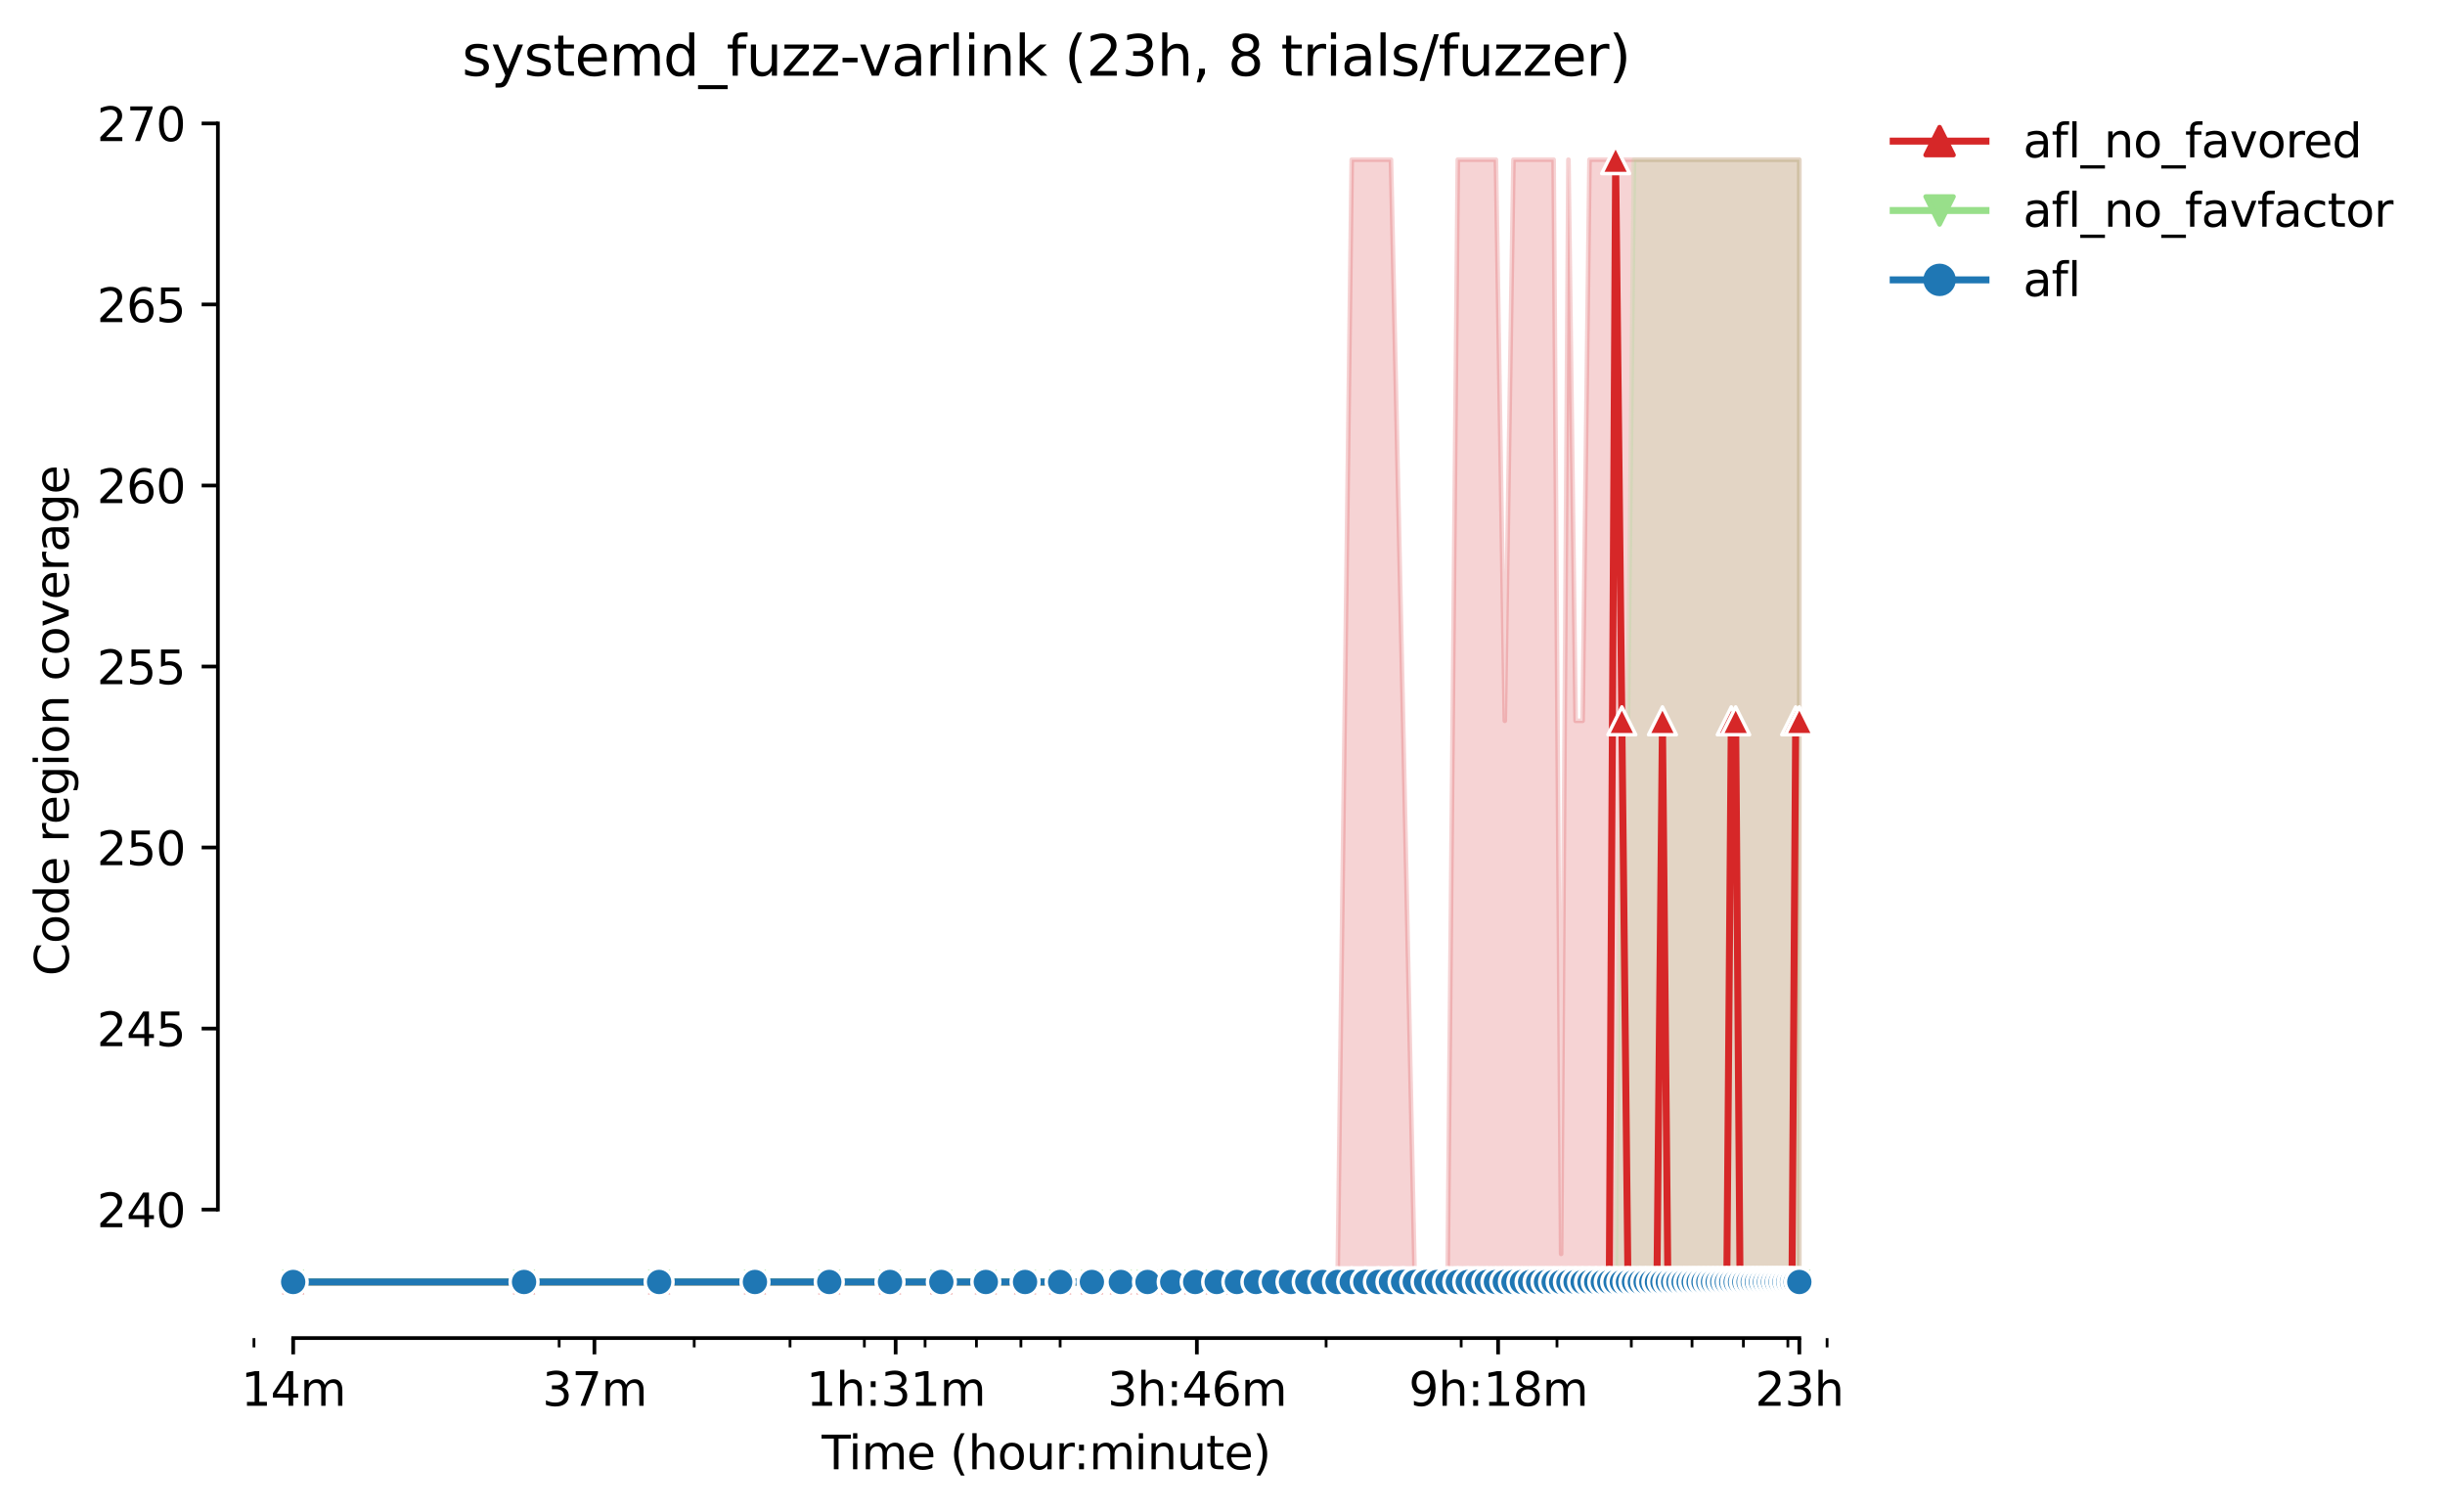 <?xml version="1.0" encoding="utf-8" standalone="no"?>
<!DOCTYPE svg PUBLIC "-//W3C//DTD SVG 1.1//EN"
  "http://www.w3.org/Graphics/SVG/1.1/DTD/svg11.dtd">
<svg height="325.986pt" version="1.1" viewBox="0 0 527.033 325.986" width="527.033pt" xmlns="http://www.w3.org/2000/svg" xmlns:xlink="http://www.w3.org/1999/xlink">
 <defs>
  <style type="text/css">*{stroke-linecap:butt;stroke-linejoin:round;}</style>
 </defs>
 <g id="figure_1">
  <g id="patch_1">
   <path d="M 0 325.986 
L 527.033 325.986 
L 527.033 0 
L 0 0 
z
" style="fill:#ffffff;"/>
  </g>
  <g id="axes_1">
   <g id="patch_2">
    <path d="M 46.966 288.43 
L 404.086 288.43 
L 404.086 22.318 
L 46.966 22.318 
z
" style="fill:#ffffff;"/>
   </g>
   <g id="PolyCollection_1">
    <defs>
     <path d="M 63.198 -49.652 
L 63.198 -49.652 
L 112.965 -49.652 
L 142.076 -49.652 
L 162.731 -49.652 
L 178.752 -49.652 
L 191.843 -49.652 
L 202.91 -49.652 
L 212.498 -49.652 
L 220.954 -49.652 
L 228.519 -49.652 
L 235.362 -49.652 
L 241.609 -49.652 
L 247.356 -49.652 
L 252.677 -49.652 
L 257.63 -49.652 
L 262.264 -49.652 
L 266.617 -49.652 
L 270.721 -49.652 
L 274.603 -49.652 
L 278.285 -49.652 
L 281.788 -49.652 
L 285.128 -49.652 
L 288.32 -49.652 
L 291.376 -49.652 
L 294.307 -49.652 
L 297.123 -49.652 
L 299.832 -49.652 
L 302.443 -49.652 
L 304.963 -49.652 
L 307.397 -49.652 
L 309.751 -49.652 
L 312.031 -49.652 
L 314.24 -49.652 
L 316.383 -49.652 
L 318.465 -49.652 
L 320.487 -49.652 
L 322.454 -49.652 
L 324.369 -49.652 
L 326.234 -49.652 
L 328.052 -49.652 
L 329.825 -49.652 
L 331.555 -49.652 
L 333.244 -49.652 
L 334.895 -49.652 
L 336.508 -49.652 
L 338.086 -49.652 
L 339.631 -49.652 
L 341.142 -49.652 
L 342.623 -49.652 
L 344.073 -49.652 
L 345.495 -49.652 
L 346.889 -49.652 
L 348.257 -49.652 
L 349.599 -49.652 
L 350.916 -49.652 
L 352.21 -49.652 
L 353.481 -49.652 
L 354.729 -49.652 
L 355.957 -49.652 
L 357.163 -49.652 
L 358.35 -49.652 
L 359.518 -49.652 
L 360.666 -49.652 
L 361.797 -49.652 
L 362.91 -49.652 
L 364.006 -49.652 
L 365.086 -49.652 
L 366.15 -49.652 
L 367.198 -49.652 
L 368.231 -49.652 
L 369.249 -49.652 
L 370.254 -49.652 
L 371.244 -49.652 
L 372.221 -49.652 
L 373.185 -49.652 
L 374.136 -49.652 
L 375.074 -49.652 
L 376.001 -49.652 
L 376.915 -49.652 
L 377.818 -49.652 
L 378.71 -49.652 
L 379.591 -49.652 
L 380.461 -49.652 
L 381.321 -49.652 
L 382.171 -49.652 
L 383.011 -49.652 
L 383.841 -49.652 
L 384.661 -49.652 
L 385.473 -49.652 
L 386.275 -49.652 
L 387.068 -49.652 
L 387.853 -49.652 
L 387.853 -291.572 
L 387.853 -291.572 
L 387.068 -291.572 
L 386.275 -291.572 
L 385.473 -291.572 
L 384.661 -291.572 
L 383.841 -291.572 
L 383.011 -291.572 
L 382.171 -291.572 
L 381.321 -291.572 
L 380.461 -291.572 
L 379.591 -291.572 
L 378.71 -291.572 
L 377.818 -291.572 
L 376.915 -291.572 
L 376.001 -291.572 
L 375.074 -291.572 
L 374.136 -291.572 
L 373.185 -291.572 
L 372.221 -291.572 
L 371.244 -291.572 
L 370.254 -291.572 
L 369.249 -291.572 
L 368.231 -291.572 
L 367.198 -291.572 
L 366.15 -291.572 
L 365.086 -291.572 
L 364.006 -291.572 
L 362.91 -291.572 
L 361.797 -291.572 
L 360.666 -291.572 
L 359.518 -291.572 
L 358.35 -291.572 
L 357.163 -291.572 
L 355.957 -291.572 
L 354.729 -291.572 
L 353.481 -291.572 
L 352.21 -291.572 
L 350.916 -291.572 
L 349.599 -291.572 
L 348.257 -291.572 
L 346.889 -291.572 
L 345.495 -291.572 
L 344.073 -291.572 
L 342.623 -291.572 
L 341.142 -170.612 
L 339.631 -170.612 
L 338.086 -291.572 
L 336.508 -55.7 
L 334.895 -291.572 
L 333.244 -291.572 
L 331.555 -291.572 
L 329.825 -291.572 
L 328.052 -291.572 
L 326.234 -291.572 
L 324.369 -170.612 
L 322.454 -291.572 
L 320.487 -291.572 
L 318.465 -291.572 
L 316.383 -291.572 
L 314.24 -291.572 
L 312.031 -49.652 
L 309.751 -49.652 
L 307.397 -49.652 
L 304.963 -49.652 
L 302.443 -170.612 
L 299.832 -291.572 
L 297.123 -291.572 
L 294.307 -291.572 
L 291.376 -291.572 
L 288.32 -49.652 
L 285.128 -49.652 
L 281.788 -49.652 
L 278.285 -49.652 
L 274.603 -49.652 
L 270.721 -49.652 
L 266.617 -49.652 
L 262.264 -49.652 
L 257.63 -49.652 
L 252.677 -49.652 
L 247.356 -49.652 
L 241.609 -49.652 
L 235.362 -49.652 
L 228.519 -49.652 
L 220.954 -49.652 
L 212.498 -49.652 
L 202.91 -49.652 
L 191.843 -49.652 
L 178.752 -49.652 
L 162.731 -49.652 
L 142.076 -49.652 
L 112.965 -49.652 
L 63.198 -49.652 
z
" id="m77bdb69d79" style="stroke:#d62728;stroke-opacity:0.2;"/>
    </defs>
    <g clip-path="url(#p5fe0f739ff)">
     <use style="fill:#d62728;fill-opacity:0.2;stroke:#d62728;stroke-opacity:0.2;" x="0" xlink:href="#m77bdb69d79" y="325.986"/>
    </g>
   </g>
   <g id="PolyCollection_2">
    <defs>
     <path d="M 63.198 -49.652 
L 63.198 -49.652 
L 112.965 -49.652 
L 142.076 -49.652 
L 162.731 -49.652 
L 178.752 -49.652 
L 191.843 -49.652 
L 202.91 -49.652 
L 212.498 -49.652 
L 220.954 -49.652 
L 228.519 -49.652 
L 235.362 -49.652 
L 241.609 -49.652 
L 247.356 -49.652 
L 252.677 -49.652 
L 257.63 -49.652 
L 262.264 -49.652 
L 266.617 -49.652 
L 270.721 -49.652 
L 274.603 -49.652 
L 278.285 -49.652 
L 281.788 -49.652 
L 285.128 -49.652 
L 288.32 -49.652 
L 291.376 -49.652 
L 294.307 -49.652 
L 297.123 -49.652 
L 299.832 -49.652 
L 302.443 -49.652 
L 304.963 -49.652 
L 307.397 -49.652 
L 309.751 -49.652 
L 312.031 -49.652 
L 314.24 -49.652 
L 316.383 -49.652 
L 318.465 -49.652 
L 320.487 -49.652 
L 322.454 -49.652 
L 324.369 -49.652 
L 326.234 -49.652 
L 328.052 -49.652 
L 329.825 -49.652 
L 331.555 -49.652 
L 333.244 -49.652 
L 334.895 -49.652 
L 336.508 -49.652 
L 338.086 -49.652 
L 339.631 -49.652 
L 341.142 -49.652 
L 342.623 -49.652 
L 344.073 -49.652 
L 345.495 -49.652 
L 346.889 -49.652 
L 348.257 -49.652 
L 349.599 -49.652 
L 350.916 -49.652 
L 352.21 -49.652 
L 353.481 -49.652 
L 354.729 -49.652 
L 355.957 -49.652 
L 357.163 -49.652 
L 358.35 -49.652 
L 359.518 -49.652 
L 360.666 -49.652 
L 361.797 -49.652 
L 362.91 -49.652 
L 364.006 -49.652 
L 365.086 -49.652 
L 366.15 -49.652 
L 367.198 -49.652 
L 368.231 -49.652 
L 369.249 -49.652 
L 370.254 -49.652 
L 371.244 -49.652 
L 372.221 -49.652 
L 373.185 -49.652 
L 374.136 -49.652 
L 375.074 -49.652 
L 376.001 -49.652 
L 376.915 -49.652 
L 377.818 -49.652 
L 378.71 -49.652 
L 379.591 -49.652 
L 380.461 -49.652 
L 381.321 -49.652 
L 382.171 -49.652 
L 383.011 -49.652 
L 383.841 -49.652 
L 384.661 -49.652 
L 385.473 -49.652 
L 386.275 -49.652 
L 387.068 -49.652 
L 387.853 -49.652 
L 387.853 -291.572 
L 387.853 -291.572 
L 387.068 -291.572 
L 386.275 -291.572 
L 385.473 -291.572 
L 384.661 -291.572 
L 383.841 -291.572 
L 383.011 -291.572 
L 382.171 -291.572 
L 381.321 -291.572 
L 380.461 -291.572 
L 379.591 -291.572 
L 378.71 -291.572 
L 377.818 -291.572 
L 376.915 -291.572 
L 376.001 -291.572 
L 375.074 -291.572 
L 374.136 -291.572 
L 373.185 -291.572 
L 372.221 -291.572 
L 371.244 -291.572 
L 370.254 -291.572 
L 369.249 -291.572 
L 368.231 -291.572 
L 367.198 -291.572 
L 366.15 -291.572 
L 365.086 -291.572 
L 364.006 -291.572 
L 362.91 -291.572 
L 361.797 -291.572 
L 360.666 -291.572 
L 359.518 -291.572 
L 358.35 -291.572 
L 357.163 -291.572 
L 355.957 -291.572 
L 354.729 -291.572 
L 353.481 -291.572 
L 352.21 -291.572 
L 350.916 -170.612 
L 349.599 -170.612 
L 348.257 -49.652 
L 346.889 -49.652 
L 345.495 -49.652 
L 344.073 -49.652 
L 342.623 -49.652 
L 341.142 -49.652 
L 339.631 -49.652 
L 338.086 -49.652 
L 336.508 -49.652 
L 334.895 -49.652 
L 333.244 -49.652 
L 331.555 -49.652 
L 329.825 -49.652 
L 328.052 -49.652 
L 326.234 -49.652 
L 324.369 -49.652 
L 322.454 -49.652 
L 320.487 -49.652 
L 318.465 -49.652 
L 316.383 -49.652 
L 314.24 -49.652 
L 312.031 -49.652 
L 309.751 -49.652 
L 307.397 -49.652 
L 304.963 -49.652 
L 302.443 -49.652 
L 299.832 -49.652 
L 297.123 -49.652 
L 294.307 -49.652 
L 291.376 -49.652 
L 288.32 -49.652 
L 285.128 -49.652 
L 281.788 -49.652 
L 278.285 -49.652 
L 274.603 -49.652 
L 270.721 -49.652 
L 266.617 -49.652 
L 262.264 -49.652 
L 257.63 -49.652 
L 252.677 -49.652 
L 247.356 -49.652 
L 241.609 -49.652 
L 235.362 -49.652 
L 228.519 -49.652 
L 220.954 -49.652 
L 212.498 -49.652 
L 202.91 -49.652 
L 191.843 -49.652 
L 178.752 -49.652 
L 162.731 -49.652 
L 142.076 -49.652 
L 112.965 -49.652 
L 63.198 -49.652 
z
" id="m50d786a9fc" style="stroke:#98df8a;stroke-opacity:0.2;"/>
    </defs>
    <g clip-path="url(#p5fe0f739ff)">
     <use style="fill:#98df8a;fill-opacity:0.2;stroke:#98df8a;stroke-opacity:0.2;" x="0" xlink:href="#m50d786a9fc" y="325.986"/>
    </g>
   </g>
   <g id="PolyCollection_3">
    <defs>
     <path d="M 63.198 -49.652 
L 63.198 -49.652 
L 112.965 -49.652 
L 142.076 -49.652 
L 162.731 -49.652 
L 178.752 -49.652 
L 191.843 -49.652 
L 202.91 -49.652 
L 212.498 -49.652 
L 220.954 -49.652 
L 228.519 -49.652 
L 235.362 -49.652 
L 241.609 -49.652 
L 247.356 -49.652 
L 252.677 -49.652 
L 257.63 -49.652 
L 262.264 -49.652 
L 266.617 -49.652 
L 270.721 -49.652 
L 274.603 -49.652 
L 278.285 -49.652 
L 281.788 -49.652 
L 285.128 -49.652 
L 288.32 -49.652 
L 291.376 -49.652 
L 294.307 -49.652 
L 297.123 -49.652 
L 299.832 -49.652 
L 302.443 -49.652 
L 304.963 -49.652 
L 307.397 -49.652 
L 309.751 -49.652 
L 312.031 -49.652 
L 314.24 -49.652 
L 316.383 -49.652 
L 318.465 -49.652 
L 320.487 -49.652 
L 322.454 -49.652 
L 324.369 -49.652 
L 326.234 -49.652 
L 328.052 -49.652 
L 329.825 -49.652 
L 331.555 -49.652 
L 333.244 -49.652 
L 334.895 -49.652 
L 336.508 -49.652 
L 338.086 -49.652 
L 339.631 -49.652 
L 341.142 -49.652 
L 342.623 -49.652 
L 344.073 -49.652 
L 345.495 -49.652 
L 346.889 -49.652 
L 348.257 -49.652 
L 349.599 -49.652 
L 350.916 -49.652 
L 352.21 -49.652 
L 353.481 -49.652 
L 354.729 -49.652 
L 355.957 -49.652 
L 357.163 -49.652 
L 358.35 -49.652 
L 359.518 -49.652 
L 360.666 -49.652 
L 361.797 -49.652 
L 362.91 -49.652 
L 364.006 -49.652 
L 365.086 -49.652 
L 366.15 -49.652 
L 367.198 -49.652 
L 368.231 -49.652 
L 369.249 -49.652 
L 370.254 -49.652 
L 371.244 -49.652 
L 372.221 -49.652 
L 373.185 -49.652 
L 374.136 -49.652 
L 375.074 -49.652 
L 376.001 -49.652 
L 376.915 -49.652 
L 377.818 -49.652 
L 378.71 -49.652 
L 379.591 -49.652 
L 380.461 -49.652 
L 381.321 -49.652 
L 382.171 -49.652 
L 383.011 -49.652 
L 383.841 -49.652 
L 384.661 -49.652 
L 385.473 -49.652 
L 386.275 -49.652 
L 387.068 -49.652 
L 387.853 -49.652 
L 387.853 -49.652 
L 387.853 -49.652 
L 387.068 -49.652 
L 386.275 -49.652 
L 385.473 -49.652 
L 384.661 -49.652 
L 383.841 -49.652 
L 383.011 -49.652 
L 382.171 -49.652 
L 381.321 -49.652 
L 380.461 -49.652 
L 379.591 -49.652 
L 378.71 -49.652 
L 377.818 -49.652 
L 376.915 -49.652 
L 376.001 -49.652 
L 375.074 -49.652 
L 374.136 -49.652 
L 373.185 -49.652 
L 372.221 -49.652 
L 371.244 -49.652 
L 370.254 -49.652 
L 369.249 -49.652 
L 368.231 -49.652 
L 367.198 -49.652 
L 366.15 -49.652 
L 365.086 -49.652 
L 364.006 -49.652 
L 362.91 -49.652 
L 361.797 -49.652 
L 360.666 -49.652 
L 359.518 -49.652 
L 358.35 -49.652 
L 357.163 -49.652 
L 355.957 -49.652 
L 354.729 -49.652 
L 353.481 -49.652 
L 352.21 -49.652 
L 350.916 -49.652 
L 349.599 -49.652 
L 348.257 -49.652 
L 346.889 -49.652 
L 345.495 -49.652 
L 344.073 -49.652 
L 342.623 -49.652 
L 341.142 -49.652 
L 339.631 -49.652 
L 338.086 -49.652 
L 336.508 -49.652 
L 334.895 -49.652 
L 333.244 -49.652 
L 331.555 -49.652 
L 329.825 -49.652 
L 328.052 -49.652 
L 326.234 -49.652 
L 324.369 -49.652 
L 322.454 -49.652 
L 320.487 -49.652 
L 318.465 -49.652 
L 316.383 -49.652 
L 314.24 -49.652 
L 312.031 -49.652 
L 309.751 -49.652 
L 307.397 -49.652 
L 304.963 -49.652 
L 302.443 -49.652 
L 299.832 -49.652 
L 297.123 -49.652 
L 294.307 -49.652 
L 291.376 -49.652 
L 288.32 -49.652 
L 285.128 -49.652 
L 281.788 -49.652 
L 278.285 -49.652 
L 274.603 -49.652 
L 270.721 -49.652 
L 266.617 -49.652 
L 262.264 -49.652 
L 257.63 -49.652 
L 252.677 -49.652 
L 247.356 -49.652 
L 241.609 -49.652 
L 235.362 -49.652 
L 228.519 -49.652 
L 220.954 -49.652 
L 212.498 -49.652 
L 202.91 -49.652 
L 191.843 -49.652 
L 178.752 -49.652 
L 162.731 -49.652 
L 142.076 -49.652 
L 112.965 -49.652 
L 63.198 -49.652 
z
" id="md26dea7858" style="stroke:#1f77b4;stroke-opacity:0.2;"/>
    </defs>
    <g clip-path="url(#p5fe0f739ff)">
     <use style="fill:#1f77b4;fill-opacity:0.2;stroke:#1f77b4;stroke-opacity:0.2;" x="0" xlink:href="#md26dea7858" y="325.986"/>
    </g>
   </g>
   <g id="matplotlib.axis_1">
    <g id="xtick_1">
     <g id="line2d_1">
      <defs>
       <path d="M 0 0 
L 0 3.5 
" id="ma525027b16" style="stroke:#000000;stroke-width:0.8;"/>
      </defs>
      <g>
       <use style="stroke:#000000;stroke-width:0.8;" x="63.198" xlink:href="#ma525027b16" y="288.43"/>
      </g>
     </g>
     <g id="text_1">
      <!-- 14m -->
      <g transform="translate(51.966 303.029)scale(0.1 -0.1)">
       <defs>
        <path d="M 794 531 
L 1825 531 
L 1825 4091 
L 703 3866 
L 703 4441 
L 1819 4666 
L 2450 4666 
L 2450 531 
L 3481 531 
L 3481 0 
L 794 0 
L 794 531 
z
" id="DejaVuSans-31" transform="scale(0.016)"/>
        <path d="M 2419 4116 
L 825 1625 
L 2419 1625 
L 2419 4116 
z
M 2253 4666 
L 3047 4666 
L 3047 1625 
L 3713 1625 
L 3713 1100 
L 3047 1100 
L 3047 0 
L 2419 0 
L 2419 1100 
L 313 1100 
L 313 1709 
L 2253 4666 
z
" id="DejaVuSans-34" transform="scale(0.016)"/>
        <path d="M 3328 2828 
Q 3544 3216 3844 3400 
Q 4144 3584 4550 3584 
Q 5097 3584 5394 3201 
Q 5691 2819 5691 2113 
L 5691 0 
L 5113 0 
L 5113 2094 
Q 5113 2597 4934 2840 
Q 4756 3084 4391 3084 
Q 3944 3084 3684 2787 
Q 3425 2491 3425 1978 
L 3425 0 
L 2847 0 
L 2847 2094 
Q 2847 2600 2669 2842 
Q 2491 3084 2119 3084 
Q 1678 3084 1418 2786 
Q 1159 2488 1159 1978 
L 1159 0 
L 581 0 
L 581 3500 
L 1159 3500 
L 1159 2956 
Q 1356 3278 1631 3431 
Q 1906 3584 2284 3584 
Q 2666 3584 2933 3390 
Q 3200 3197 3328 2828 
z
" id="DejaVuSans-6d" transform="scale(0.016)"/>
       </defs>
       <use xlink:href="#DejaVuSans-31"/>
       <use x="63.623" xlink:href="#DejaVuSans-34"/>
       <use x="127.246" xlink:href="#DejaVuSans-6d"/>
      </g>
     </g>
    </g>
    <g id="xtick_2">
     <g id="line2d_2">
      <g>
       <use style="stroke:#000000;stroke-width:0.8;" x="128.129" xlink:href="#ma525027b16" y="288.43"/>
      </g>
     </g>
     <g id="text_2">
      <!-- 37m -->
      <g transform="translate(116.897 303.029)scale(0.1 -0.1)">
       <defs>
        <path d="M 2597 2516 
Q 3050 2419 3304 2112 
Q 3559 1806 3559 1356 
Q 3559 666 3084 287 
Q 2609 -91 1734 -91 
Q 1441 -91 1130 -33 
Q 819 25 488 141 
L 488 750 
Q 750 597 1062 519 
Q 1375 441 1716 441 
Q 2309 441 2620 675 
Q 2931 909 2931 1356 
Q 2931 1769 2642 2001 
Q 2353 2234 1838 2234 
L 1294 2234 
L 1294 2753 
L 1863 2753 
Q 2328 2753 2575 2939 
Q 2822 3125 2822 3475 
Q 2822 3834 2567 4026 
Q 2313 4219 1838 4219 
Q 1578 4219 1281 4162 
Q 984 4106 628 3988 
L 628 4550 
Q 988 4650 1302 4700 
Q 1616 4750 1894 4750 
Q 2613 4750 3031 4423 
Q 3450 4097 3450 3541 
Q 3450 3153 3228 2886 
Q 3006 2619 2597 2516 
z
" id="DejaVuSans-33" transform="scale(0.016)"/>
        <path d="M 525 4666 
L 3525 4666 
L 3525 4397 
L 1831 0 
L 1172 0 
L 2766 4134 
L 525 4134 
L 525 4666 
z
" id="DejaVuSans-37" transform="scale(0.016)"/>
       </defs>
       <use xlink:href="#DejaVuSans-33"/>
       <use x="63.623" xlink:href="#DejaVuSans-37"/>
       <use x="127.246" xlink:href="#DejaVuSans-6d"/>
      </g>
     </g>
    </g>
    <g id="xtick_3">
     <g id="line2d_3">
      <g>
       <use style="stroke:#000000;stroke-width:0.8;" x="193.061" xlink:href="#ma525027b16" y="288.43"/>
      </g>
     </g>
     <g id="text_3">
      <!-- 1h:31m -->
      <g transform="translate(173.793 303.029)scale(0.1 -0.1)">
       <defs>
        <path d="M 3513 2113 
L 3513 0 
L 2938 0 
L 2938 2094 
Q 2938 2591 2744 2837 
Q 2550 3084 2163 3084 
Q 1697 3084 1428 2787 
Q 1159 2491 1159 1978 
L 1159 0 
L 581 0 
L 581 4863 
L 1159 4863 
L 1159 2956 
Q 1366 3272 1645 3428 
Q 1925 3584 2291 3584 
Q 2894 3584 3203 3211 
Q 3513 2838 3513 2113 
z
" id="DejaVuSans-68" transform="scale(0.016)"/>
        <path d="M 750 794 
L 1409 794 
L 1409 0 
L 750 0 
L 750 794 
z
M 750 3309 
L 1409 3309 
L 1409 2516 
L 750 2516 
L 750 3309 
z
" id="DejaVuSans-3a" transform="scale(0.016)"/>
       </defs>
       <use xlink:href="#DejaVuSans-31"/>
       <use x="63.623" xlink:href="#DejaVuSans-68"/>
       <use x="127.002" xlink:href="#DejaVuSans-3a"/>
       <use x="160.693" xlink:href="#DejaVuSans-33"/>
       <use x="224.316" xlink:href="#DejaVuSans-31"/>
       <use x="287.939" xlink:href="#DejaVuSans-6d"/>
      </g>
     </g>
    </g>
    <g id="xtick_4">
     <g id="line2d_4">
      <g>
       <use style="stroke:#000000;stroke-width:0.8;" x="257.992" xlink:href="#ma525027b16" y="288.43"/>
      </g>
     </g>
     <g id="text_4">
      <!-- 3h:46m -->
      <g transform="translate(238.724 303.029)scale(0.1 -0.1)">
       <defs>
        <path d="M 2113 2584 
Q 1688 2584 1439 2293 
Q 1191 2003 1191 1497 
Q 1191 994 1439 701 
Q 1688 409 2113 409 
Q 2538 409 2786 701 
Q 3034 994 3034 1497 
Q 3034 2003 2786 2293 
Q 2538 2584 2113 2584 
z
M 3366 4563 
L 3366 3988 
Q 3128 4100 2886 4159 
Q 2644 4219 2406 4219 
Q 1781 4219 1451 3797 
Q 1122 3375 1075 2522 
Q 1259 2794 1537 2939 
Q 1816 3084 2150 3084 
Q 2853 3084 3261 2657 
Q 3669 2231 3669 1497 
Q 3669 778 3244 343 
Q 2819 -91 2113 -91 
Q 1303 -91 875 529 
Q 447 1150 447 2328 
Q 447 3434 972 4092 
Q 1497 4750 2381 4750 
Q 2619 4750 2861 4703 
Q 3103 4656 3366 4563 
z
" id="DejaVuSans-36" transform="scale(0.016)"/>
       </defs>
       <use xlink:href="#DejaVuSans-33"/>
       <use x="63.623" xlink:href="#DejaVuSans-68"/>
       <use x="127.002" xlink:href="#DejaVuSans-3a"/>
       <use x="160.693" xlink:href="#DejaVuSans-34"/>
       <use x="224.316" xlink:href="#DejaVuSans-36"/>
       <use x="287.939" xlink:href="#DejaVuSans-6d"/>
      </g>
     </g>
    </g>
    <g id="xtick_5">
     <g id="line2d_5">
      <g>
       <use style="stroke:#000000;stroke-width:0.8;" x="322.923" xlink:href="#ma525027b16" y="288.43"/>
      </g>
     </g>
     <g id="text_5">
      <!-- 9h:18m -->
      <g transform="translate(303.655 303.029)scale(0.1 -0.1)">
       <defs>
        <path d="M 703 97 
L 703 672 
Q 941 559 1184 500 
Q 1428 441 1663 441 
Q 2288 441 2617 861 
Q 2947 1281 2994 2138 
Q 2813 1869 2534 1725 
Q 2256 1581 1919 1581 
Q 1219 1581 811 2004 
Q 403 2428 403 3163 
Q 403 3881 828 4315 
Q 1253 4750 1959 4750 
Q 2769 4750 3195 4129 
Q 3622 3509 3622 2328 
Q 3622 1225 3098 567 
Q 2575 -91 1691 -91 
Q 1453 -91 1209 -44 
Q 966 3 703 97 
z
M 1959 2075 
Q 2384 2075 2632 2365 
Q 2881 2656 2881 3163 
Q 2881 3666 2632 3958 
Q 2384 4250 1959 4250 
Q 1534 4250 1286 3958 
Q 1038 3666 1038 3163 
Q 1038 2656 1286 2365 
Q 1534 2075 1959 2075 
z
" id="DejaVuSans-39" transform="scale(0.016)"/>
        <path d="M 2034 2216 
Q 1584 2216 1326 1975 
Q 1069 1734 1069 1313 
Q 1069 891 1326 650 
Q 1584 409 2034 409 
Q 2484 409 2743 651 
Q 3003 894 3003 1313 
Q 3003 1734 2745 1975 
Q 2488 2216 2034 2216 
z
M 1403 2484 
Q 997 2584 770 2862 
Q 544 3141 544 3541 
Q 544 4100 942 4425 
Q 1341 4750 2034 4750 
Q 2731 4750 3128 4425 
Q 3525 4100 3525 3541 
Q 3525 3141 3298 2862 
Q 3072 2584 2669 2484 
Q 3125 2378 3379 2068 
Q 3634 1759 3634 1313 
Q 3634 634 3220 271 
Q 2806 -91 2034 -91 
Q 1263 -91 848 271 
Q 434 634 434 1313 
Q 434 1759 690 2068 
Q 947 2378 1403 2484 
z
M 1172 3481 
Q 1172 3119 1398 2916 
Q 1625 2713 2034 2713 
Q 2441 2713 2670 2916 
Q 2900 3119 2900 3481 
Q 2900 3844 2670 4047 
Q 2441 4250 2034 4250 
Q 1625 4250 1398 4047 
Q 1172 3844 1172 3481 
z
" id="DejaVuSans-38" transform="scale(0.016)"/>
       </defs>
       <use xlink:href="#DejaVuSans-39"/>
       <use x="63.623" xlink:href="#DejaVuSans-68"/>
       <use x="127.002" xlink:href="#DejaVuSans-3a"/>
       <use x="160.693" xlink:href="#DejaVuSans-31"/>
       <use x="224.316" xlink:href="#DejaVuSans-38"/>
       <use x="287.939" xlink:href="#DejaVuSans-6d"/>
      </g>
     </g>
    </g>
    <g id="xtick_6">
     <g id="line2d_6">
      <g>
       <use style="stroke:#000000;stroke-width:0.8;" x="387.854" xlink:href="#ma525027b16" y="288.43"/>
      </g>
     </g>
     <g id="text_6">
      <!-- 23h -->
      <g transform="translate(378.323 303.029)scale(0.1 -0.1)">
       <defs>
        <path d="M 1228 531 
L 3431 531 
L 3431 0 
L 469 0 
L 469 531 
Q 828 903 1448 1529 
Q 2069 2156 2228 2338 
Q 2531 2678 2651 2914 
Q 2772 3150 2772 3378 
Q 2772 3750 2511 3984 
Q 2250 4219 1831 4219 
Q 1534 4219 1204 4116 
Q 875 4013 500 3803 
L 500 4441 
Q 881 4594 1212 4672 
Q 1544 4750 1819 4750 
Q 2544 4750 2975 4387 
Q 3406 4025 3406 3419 
Q 3406 3131 3298 2873 
Q 3191 2616 2906 2266 
Q 2828 2175 2409 1742 
Q 1991 1309 1228 531 
z
" id="DejaVuSans-32" transform="scale(0.016)"/>
       </defs>
       <use xlink:href="#DejaVuSans-32"/>
       <use x="63.623" xlink:href="#DejaVuSans-33"/>
       <use x="127.246" xlink:href="#DejaVuSans-68"/>
      </g>
     </g>
    </g>
    <g id="xtick_7">
     <g id="line2d_7">
      <defs>
       <path d="M 0 0 
L 0 2 
" id="m86bef9fa89" style="stroke:#000000;stroke-width:0.6;"/>
      </defs>
      <g>
       <use style="stroke:#000000;stroke-width:0.6;" x="54.742" xlink:href="#m86bef9fa89" y="288.43"/>
      </g>
     </g>
    </g>
    <g id="xtick_8">
     <g id="line2d_8">
      <g>
       <use style="stroke:#000000;stroke-width:0.6;" x="120.529" xlink:href="#m86bef9fa89" y="288.43"/>
      </g>
     </g>
    </g>
    <g id="xtick_9">
     <g id="line2d_9">
      <g>
       <use style="stroke:#000000;stroke-width:0.6;" x="149.641" xlink:href="#m86bef9fa89" y="288.43"/>
      </g>
     </g>
    </g>
    <g id="xtick_10">
     <g id="line2d_10">
      <g>
       <use style="stroke:#000000;stroke-width:0.6;" x="170.296" xlink:href="#m86bef9fa89" y="288.43"/>
      </g>
     </g>
    </g>
    <g id="xtick_11">
     <g id="line2d_11">
      <g>
       <use style="stroke:#000000;stroke-width:0.6;" x="186.317" xlink:href="#m86bef9fa89" y="288.43"/>
      </g>
     </g>
    </g>
    <g id="xtick_12">
     <g id="line2d_12">
      <g>
       <use style="stroke:#000000;stroke-width:0.6;" x="199.407" xlink:href="#m86bef9fa89" y="288.43"/>
      </g>
     </g>
    </g>
    <g id="xtick_13">
     <g id="line2d_13">
      <g>
       <use style="stroke:#000000;stroke-width:0.6;" x="210.475" xlink:href="#m86bef9fa89" y="288.43"/>
      </g>
     </g>
    </g>
    <g id="xtick_14">
     <g id="line2d_14">
      <g>
       <use style="stroke:#000000;stroke-width:0.6;" x="220.062" xlink:href="#m86bef9fa89" y="288.43"/>
      </g>
     </g>
    </g>
    <g id="xtick_15">
     <g id="line2d_15">
      <g>
       <use style="stroke:#000000;stroke-width:0.6;" x="228.519" xlink:href="#m86bef9fa89" y="288.43"/>
      </g>
     </g>
    </g>
    <g id="xtick_16">
     <g id="line2d_16">
      <g>
       <use style="stroke:#000000;stroke-width:0.6;" x="285.85" xlink:href="#m86bef9fa89" y="288.43"/>
      </g>
     </g>
    </g>
    <g id="xtick_17">
     <g id="line2d_17">
      <g>
       <use style="stroke:#000000;stroke-width:0.6;" x="314.962" xlink:href="#m86bef9fa89" y="288.43"/>
      </g>
     </g>
    </g>
    <g id="xtick_18">
     <g id="line2d_18">
      <g>
       <use style="stroke:#000000;stroke-width:0.6;" x="335.616" xlink:href="#m86bef9fa89" y="288.43"/>
      </g>
     </g>
    </g>
    <g id="xtick_19">
     <g id="line2d_19">
      <g>
       <use style="stroke:#000000;stroke-width:0.6;" x="351.638" xlink:href="#m86bef9fa89" y="288.43"/>
      </g>
     </g>
    </g>
    <g id="xtick_20">
     <g id="line2d_20">
      <g>
       <use style="stroke:#000000;stroke-width:0.6;" x="364.728" xlink:href="#m86bef9fa89" y="288.43"/>
      </g>
     </g>
    </g>
    <g id="xtick_21">
     <g id="line2d_21">
      <g>
       <use style="stroke:#000000;stroke-width:0.6;" x="375.796" xlink:href="#m86bef9fa89" y="288.43"/>
      </g>
     </g>
    </g>
    <g id="xtick_22">
     <g id="line2d_22">
      <g>
       <use style="stroke:#000000;stroke-width:0.6;" x="385.383" xlink:href="#m86bef9fa89" y="288.43"/>
      </g>
     </g>
    </g>
    <g id="xtick_23">
     <g id="line2d_23">
      <g>
       <use style="stroke:#000000;stroke-width:0.6;" x="393.84" xlink:href="#m86bef9fa89" y="288.43"/>
      </g>
     </g>
    </g>
    <g id="text_7">
     <!-- Time (hour:minute) -->
     <g transform="translate(177.119 316.707)scale(0.1 -0.1)">
      <defs>
       <path d="M -19 4666 
L 3928 4666 
L 3928 4134 
L 2272 4134 
L 2272 0 
L 1638 0 
L 1638 4134 
L -19 4134 
L -19 4666 
z
" id="DejaVuSans-54" transform="scale(0.016)"/>
       <path d="M 603 3500 
L 1178 3500 
L 1178 0 
L 603 0 
L 603 3500 
z
M 603 4863 
L 1178 4863 
L 1178 4134 
L 603 4134 
L 603 4863 
z
" id="DejaVuSans-69" transform="scale(0.016)"/>
       <path d="M 3597 1894 
L 3597 1613 
L 953 1613 
Q 991 1019 1311 708 
Q 1631 397 2203 397 
Q 2534 397 2845 478 
Q 3156 559 3463 722 
L 3463 178 
Q 3153 47 2828 -22 
Q 2503 -91 2169 -91 
Q 1331 -91 842 396 
Q 353 884 353 1716 
Q 353 2575 817 3079 
Q 1281 3584 2069 3584 
Q 2775 3584 3186 3129 
Q 3597 2675 3597 1894 
z
M 3022 2063 
Q 3016 2534 2758 2815 
Q 2500 3097 2075 3097 
Q 1594 3097 1305 2825 
Q 1016 2553 972 2059 
L 3022 2063 
z
" id="DejaVuSans-65" transform="scale(0.016)"/>
       <path id="DejaVuSans-20" transform="scale(0.016)"/>
       <path d="M 1984 4856 
Q 1566 4138 1362 3434 
Q 1159 2731 1159 2009 
Q 1159 1288 1364 580 
Q 1569 -128 1984 -844 
L 1484 -844 
Q 1016 -109 783 600 
Q 550 1309 550 2009 
Q 550 2706 781 3412 
Q 1013 4119 1484 4856 
L 1984 4856 
z
" id="DejaVuSans-28" transform="scale(0.016)"/>
       <path d="M 1959 3097 
Q 1497 3097 1228 2736 
Q 959 2375 959 1747 
Q 959 1119 1226 758 
Q 1494 397 1959 397 
Q 2419 397 2687 759 
Q 2956 1122 2956 1747 
Q 2956 2369 2687 2733 
Q 2419 3097 1959 3097 
z
M 1959 3584 
Q 2709 3584 3137 3096 
Q 3566 2609 3566 1747 
Q 3566 888 3137 398 
Q 2709 -91 1959 -91 
Q 1206 -91 779 398 
Q 353 888 353 1747 
Q 353 2609 779 3096 
Q 1206 3584 1959 3584 
z
" id="DejaVuSans-6f" transform="scale(0.016)"/>
       <path d="M 544 1381 
L 544 3500 
L 1119 3500 
L 1119 1403 
Q 1119 906 1312 657 
Q 1506 409 1894 409 
Q 2359 409 2629 706 
Q 2900 1003 2900 1516 
L 2900 3500 
L 3475 3500 
L 3475 0 
L 2900 0 
L 2900 538 
Q 2691 219 2414 64 
Q 2138 -91 1772 -91 
Q 1169 -91 856 284 
Q 544 659 544 1381 
z
M 1991 3584 
L 1991 3584 
z
" id="DejaVuSans-75" transform="scale(0.016)"/>
       <path d="M 2631 2963 
Q 2534 3019 2420 3045 
Q 2306 3072 2169 3072 
Q 1681 3072 1420 2755 
Q 1159 2438 1159 1844 
L 1159 0 
L 581 0 
L 581 3500 
L 1159 3500 
L 1159 2956 
Q 1341 3275 1631 3429 
Q 1922 3584 2338 3584 
Q 2397 3584 2469 3576 
Q 2541 3569 2628 3553 
L 2631 2963 
z
" id="DejaVuSans-72" transform="scale(0.016)"/>
       <path d="M 3513 2113 
L 3513 0 
L 2938 0 
L 2938 2094 
Q 2938 2591 2744 2837 
Q 2550 3084 2163 3084 
Q 1697 3084 1428 2787 
Q 1159 2491 1159 1978 
L 1159 0 
L 581 0 
L 581 3500 
L 1159 3500 
L 1159 2956 
Q 1366 3272 1645 3428 
Q 1925 3584 2291 3584 
Q 2894 3584 3203 3211 
Q 3513 2838 3513 2113 
z
" id="DejaVuSans-6e" transform="scale(0.016)"/>
       <path d="M 1172 4494 
L 1172 3500 
L 2356 3500 
L 2356 3053 
L 1172 3053 
L 1172 1153 
Q 1172 725 1289 603 
Q 1406 481 1766 481 
L 2356 481 
L 2356 0 
L 1766 0 
Q 1100 0 847 248 
Q 594 497 594 1153 
L 594 3053 
L 172 3053 
L 172 3500 
L 594 3500 
L 594 4494 
L 1172 4494 
z
" id="DejaVuSans-74" transform="scale(0.016)"/>
       <path d="M 513 4856 
L 1013 4856 
Q 1481 4119 1714 3412 
Q 1947 2706 1947 2009 
Q 1947 1309 1714 600 
Q 1481 -109 1013 -844 
L 513 -844 
Q 928 -128 1133 580 
Q 1338 1288 1338 2009 
Q 1338 2731 1133 3434 
Q 928 4138 513 4856 
z
" id="DejaVuSans-29" transform="scale(0.016)"/>
      </defs>
      <use xlink:href="#DejaVuSans-54"/>
      <use x="57.959" xlink:href="#DejaVuSans-69"/>
      <use x="85.742" xlink:href="#DejaVuSans-6d"/>
      <use x="183.154" xlink:href="#DejaVuSans-65"/>
      <use x="244.678" xlink:href="#DejaVuSans-20"/>
      <use x="276.465" xlink:href="#DejaVuSans-28"/>
      <use x="315.479" xlink:href="#DejaVuSans-68"/>
      <use x="378.857" xlink:href="#DejaVuSans-6f"/>
      <use x="440.039" xlink:href="#DejaVuSans-75"/>
      <use x="503.418" xlink:href="#DejaVuSans-72"/>
      <use x="542.781" xlink:href="#DejaVuSans-3a"/>
      <use x="576.473" xlink:href="#DejaVuSans-6d"/>
      <use x="673.885" xlink:href="#DejaVuSans-69"/>
      <use x="701.668" xlink:href="#DejaVuSans-6e"/>
      <use x="765.047" xlink:href="#DejaVuSans-75"/>
      <use x="828.426" xlink:href="#DejaVuSans-74"/>
      <use x="867.635" xlink:href="#DejaVuSans-65"/>
      <use x="929.158" xlink:href="#DejaVuSans-29"/>
     </g>
    </g>
   </g>
   <g id="matplotlib.axis_2">
    <g id="ytick_1">
     <g id="line2d_24">
      <defs>
       <path d="M 0 0 
L -3.5 0 
" id="m803cb4bb6f" style="stroke:#000000;stroke-width:0.8;"/>
      </defs>
      <g>
       <use style="stroke:#000000;stroke-width:0.8;" x="46.966" xlink:href="#m803cb4bb6f" y="260.726"/>
      </g>
     </g>
     <g id="text_8">
      <!-- 240 -->
      <g transform="translate(20.878 264.526)scale(0.1 -0.1)">
       <defs>
        <path d="M 2034 4250 
Q 1547 4250 1301 3770 
Q 1056 3291 1056 2328 
Q 1056 1369 1301 889 
Q 1547 409 2034 409 
Q 2525 409 2770 889 
Q 3016 1369 3016 2328 
Q 3016 3291 2770 3770 
Q 2525 4250 2034 4250 
z
M 2034 4750 
Q 2819 4750 3233 4129 
Q 3647 3509 3647 2328 
Q 3647 1150 3233 529 
Q 2819 -91 2034 -91 
Q 1250 -91 836 529 
Q 422 1150 422 2328 
Q 422 3509 836 4129 
Q 1250 4750 2034 4750 
z
" id="DejaVuSans-30" transform="scale(0.016)"/>
       </defs>
       <use xlink:href="#DejaVuSans-32"/>
       <use x="63.623" xlink:href="#DejaVuSans-34"/>
       <use x="127.246" xlink:href="#DejaVuSans-30"/>
      </g>
     </g>
    </g>
    <g id="ytick_2">
     <g id="line2d_25">
      <g>
       <use style="stroke:#000000;stroke-width:0.8;" x="46.966" xlink:href="#m803cb4bb6f" y="221.707"/>
      </g>
     </g>
     <g id="text_9">
      <!-- 245 -->
      <g transform="translate(20.878 225.506)scale(0.1 -0.1)">
       <defs>
        <path d="M 691 4666 
L 3169 4666 
L 3169 4134 
L 1269 4134 
L 1269 2991 
Q 1406 3038 1543 3061 
Q 1681 3084 1819 3084 
Q 2600 3084 3056 2656 
Q 3513 2228 3513 1497 
Q 3513 744 3044 326 
Q 2575 -91 1722 -91 
Q 1428 -91 1123 -41 
Q 819 9 494 109 
L 494 744 
Q 775 591 1075 516 
Q 1375 441 1709 441 
Q 2250 441 2565 725 
Q 2881 1009 2881 1497 
Q 2881 1984 2565 2268 
Q 2250 2553 1709 2553 
Q 1456 2553 1204 2497 
Q 953 2441 691 2322 
L 691 4666 
z
" id="DejaVuSans-35" transform="scale(0.016)"/>
       </defs>
       <use xlink:href="#DejaVuSans-32"/>
       <use x="63.623" xlink:href="#DejaVuSans-34"/>
       <use x="127.246" xlink:href="#DejaVuSans-35"/>
      </g>
     </g>
    </g>
    <g id="ytick_3">
     <g id="line2d_26">
      <g>
       <use style="stroke:#000000;stroke-width:0.8;" x="46.966" xlink:href="#m803cb4bb6f" y="182.688"/>
      </g>
     </g>
     <g id="text_10">
      <!-- 250 -->
      <g transform="translate(20.878 186.487)scale(0.1 -0.1)">
       <use xlink:href="#DejaVuSans-32"/>
       <use x="63.623" xlink:href="#DejaVuSans-35"/>
       <use x="127.246" xlink:href="#DejaVuSans-30"/>
      </g>
     </g>
    </g>
    <g id="ytick_4">
     <g id="line2d_27">
      <g>
       <use style="stroke:#000000;stroke-width:0.8;" x="46.966" xlink:href="#m803cb4bb6f" y="143.668"/>
      </g>
     </g>
     <g id="text_11">
      <!-- 255 -->
      <g transform="translate(20.878 147.468)scale(0.1 -0.1)">
       <use xlink:href="#DejaVuSans-32"/>
       <use x="63.623" xlink:href="#DejaVuSans-35"/>
       <use x="127.246" xlink:href="#DejaVuSans-35"/>
      </g>
     </g>
    </g>
    <g id="ytick_5">
     <g id="line2d_28">
      <g>
       <use style="stroke:#000000;stroke-width:0.8;" x="46.966" xlink:href="#m803cb4bb6f" y="104.649"/>
      </g>
     </g>
     <g id="text_12">
      <!-- 260 -->
      <g transform="translate(20.878 108.448)scale(0.1 -0.1)">
       <use xlink:href="#DejaVuSans-32"/>
       <use x="63.623" xlink:href="#DejaVuSans-36"/>
       <use x="127.246" xlink:href="#DejaVuSans-30"/>
      </g>
     </g>
    </g>
    <g id="ytick_6">
     <g id="line2d_29">
      <g>
       <use style="stroke:#000000;stroke-width:0.8;" x="46.966" xlink:href="#m803cb4bb6f" y="65.63"/>
      </g>
     </g>
     <g id="text_13">
      <!-- 265 -->
      <g transform="translate(20.878 69.429)scale(0.1 -0.1)">
       <use xlink:href="#DejaVuSans-32"/>
       <use x="63.623" xlink:href="#DejaVuSans-36"/>
       <use x="127.246" xlink:href="#DejaVuSans-35"/>
      </g>
     </g>
    </g>
    <g id="ytick_7">
     <g id="line2d_30">
      <g>
       <use style="stroke:#000000;stroke-width:0.8;" x="46.966" xlink:href="#m803cb4bb6f" y="26.61"/>
      </g>
     </g>
     <g id="text_14">
      <!-- 270 -->
      <g transform="translate(20.878 30.409)scale(0.1 -0.1)">
       <use xlink:href="#DejaVuSans-32"/>
       <use x="63.623" xlink:href="#DejaVuSans-37"/>
       <use x="127.246" xlink:href="#DejaVuSans-30"/>
      </g>
     </g>
    </g>
    <g id="text_15">
     <!-- Code region coverage -->
     <g transform="translate(14.798 210.38)rotate(-90)scale(0.1 -0.1)">
      <defs>
       <path d="M 4122 4306 
L 4122 3641 
Q 3803 3938 3442 4084 
Q 3081 4231 2675 4231 
Q 1875 4231 1450 3742 
Q 1025 3253 1025 2328 
Q 1025 1406 1450 917 
Q 1875 428 2675 428 
Q 3081 428 3442 575 
Q 3803 722 4122 1019 
L 4122 359 
Q 3791 134 3420 21 
Q 3050 -91 2638 -91 
Q 1578 -91 968 557 
Q 359 1206 359 2328 
Q 359 3453 968 4101 
Q 1578 4750 2638 4750 
Q 3056 4750 3426 4639 
Q 3797 4528 4122 4306 
z
" id="DejaVuSans-43" transform="scale(0.016)"/>
       <path d="M 2906 2969 
L 2906 4863 
L 3481 4863 
L 3481 0 
L 2906 0 
L 2906 525 
Q 2725 213 2448 61 
Q 2172 -91 1784 -91 
Q 1150 -91 751 415 
Q 353 922 353 1747 
Q 353 2572 751 3078 
Q 1150 3584 1784 3584 
Q 2172 3584 2448 3432 
Q 2725 3281 2906 2969 
z
M 947 1747 
Q 947 1113 1208 752 
Q 1469 391 1925 391 
Q 2381 391 2643 752 
Q 2906 1113 2906 1747 
Q 2906 2381 2643 2742 
Q 2381 3103 1925 3103 
Q 1469 3103 1208 2742 
Q 947 2381 947 1747 
z
" id="DejaVuSans-64" transform="scale(0.016)"/>
       <path d="M 2906 1791 
Q 2906 2416 2648 2759 
Q 2391 3103 1925 3103 
Q 1463 3103 1205 2759 
Q 947 2416 947 1791 
Q 947 1169 1205 825 
Q 1463 481 1925 481 
Q 2391 481 2648 825 
Q 2906 1169 2906 1791 
z
M 3481 434 
Q 3481 -459 3084 -895 
Q 2688 -1331 1869 -1331 
Q 1566 -1331 1297 -1286 
Q 1028 -1241 775 -1147 
L 775 -588 
Q 1028 -725 1275 -790 
Q 1522 -856 1778 -856 
Q 2344 -856 2625 -561 
Q 2906 -266 2906 331 
L 2906 616 
Q 2728 306 2450 153 
Q 2172 0 1784 0 
Q 1141 0 747 490 
Q 353 981 353 1791 
Q 353 2603 747 3093 
Q 1141 3584 1784 3584 
Q 2172 3584 2450 3431 
Q 2728 3278 2906 2969 
L 2906 3500 
L 3481 3500 
L 3481 434 
z
" id="DejaVuSans-67" transform="scale(0.016)"/>
       <path d="M 3122 3366 
L 3122 2828 
Q 2878 2963 2633 3030 
Q 2388 3097 2138 3097 
Q 1578 3097 1268 2742 
Q 959 2388 959 1747 
Q 959 1106 1268 751 
Q 1578 397 2138 397 
Q 2388 397 2633 464 
Q 2878 531 3122 666 
L 3122 134 
Q 2881 22 2623 -34 
Q 2366 -91 2075 -91 
Q 1284 -91 818 406 
Q 353 903 353 1747 
Q 353 2603 823 3093 
Q 1294 3584 2113 3584 
Q 2378 3584 2631 3529 
Q 2884 3475 3122 3366 
z
" id="DejaVuSans-63" transform="scale(0.016)"/>
       <path d="M 191 3500 
L 800 3500 
L 1894 563 
L 2988 3500 
L 3597 3500 
L 2284 0 
L 1503 0 
L 191 3500 
z
" id="DejaVuSans-76" transform="scale(0.016)"/>
       <path d="M 2194 1759 
Q 1497 1759 1228 1600 
Q 959 1441 959 1056 
Q 959 750 1161 570 
Q 1363 391 1709 391 
Q 2188 391 2477 730 
Q 2766 1069 2766 1631 
L 2766 1759 
L 2194 1759 
z
M 3341 1997 
L 3341 0 
L 2766 0 
L 2766 531 
Q 2569 213 2275 61 
Q 1981 -91 1556 -91 
Q 1019 -91 701 211 
Q 384 513 384 1019 
Q 384 1609 779 1909 
Q 1175 2209 1959 2209 
L 2766 2209 
L 2766 2266 
Q 2766 2663 2505 2880 
Q 2244 3097 1772 3097 
Q 1472 3097 1187 3025 
Q 903 2953 641 2809 
L 641 3341 
Q 956 3463 1253 3523 
Q 1550 3584 1831 3584 
Q 2591 3584 2966 3190 
Q 3341 2797 3341 1997 
z
" id="DejaVuSans-61" transform="scale(0.016)"/>
      </defs>
      <use xlink:href="#DejaVuSans-43"/>
      <use x="69.824" xlink:href="#DejaVuSans-6f"/>
      <use x="131.006" xlink:href="#DejaVuSans-64"/>
      <use x="194.482" xlink:href="#DejaVuSans-65"/>
      <use x="256.006" xlink:href="#DejaVuSans-20"/>
      <use x="287.793" xlink:href="#DejaVuSans-72"/>
      <use x="326.656" xlink:href="#DejaVuSans-65"/>
      <use x="388.18" xlink:href="#DejaVuSans-67"/>
      <use x="451.656" xlink:href="#DejaVuSans-69"/>
      <use x="479.439" xlink:href="#DejaVuSans-6f"/>
      <use x="540.621" xlink:href="#DejaVuSans-6e"/>
      <use x="604" xlink:href="#DejaVuSans-20"/>
      <use x="635.787" xlink:href="#DejaVuSans-63"/>
      <use x="690.768" xlink:href="#DejaVuSans-6f"/>
      <use x="751.949" xlink:href="#DejaVuSans-76"/>
      <use x="811.129" xlink:href="#DejaVuSans-65"/>
      <use x="872.652" xlink:href="#DejaVuSans-72"/>
      <use x="913.766" xlink:href="#DejaVuSans-61"/>
      <use x="975.045" xlink:href="#DejaVuSans-67"/>
      <use x="1038.521" xlink:href="#DejaVuSans-65"/>
     </g>
    </g>
   </g>
   <g id="line2d_31">
    <path clip-path="url(#p5fe0f739ff)" d="M 63.198 276.334 
L 112.965 276.334 
L 142.076 276.334 
L 162.731 276.334 
L 178.752 276.334 
L 191.843 276.334 
L 202.91 276.334 
L 212.498 276.334 
L 220.954 276.334 
L 228.519 276.334 
L 235.362 276.334 
L 241.609 276.334 
L 247.356 276.334 
L 252.677 276.334 
L 257.63 276.334 
L 262.264 276.334 
L 266.617 276.334 
L 270.721 276.334 
L 274.603 276.334 
L 278.285 276.334 
L 281.788 276.334 
L 285.128 276.334 
L 288.32 276.334 
L 291.376 276.334 
L 294.307 276.334 
L 297.123 276.334 
L 299.832 276.334 
L 302.443 276.334 
L 304.963 276.334 
L 307.397 276.334 
L 309.751 276.334 
L 312.031 276.334 
L 314.24 276.334 
L 316.383 276.334 
L 318.465 276.334 
L 320.487 276.334 
L 322.454 276.334 
L 324.369 276.334 
L 326.234 276.334 
L 328.052 276.334 
L 329.825 276.334 
L 331.555 276.334 
L 333.244 276.334 
L 334.895 276.334 
L 336.508 276.334 
L 338.086 276.334 
L 339.631 276.334 
L 341.142 276.334 
L 342.623 276.334 
L 344.073 276.334 
L 345.495 276.334 
L 346.889 276.334 
L 348.257 34.414 
L 349.599 155.374 
L 350.916 276.334 
L 352.21 276.334 
L 353.481 276.334 
L 354.729 276.334 
L 355.957 276.334 
L 357.163 276.334 
L 358.35 155.374 
L 359.518 276.334 
L 360.666 276.334 
L 361.797 276.334 
L 362.91 276.334 
L 364.006 276.334 
L 365.086 276.334 
L 366.15 276.334 
L 367.198 276.334 
L 368.231 276.334 
L 369.249 276.334 
L 370.254 276.334 
L 371.244 276.334 
L 372.221 276.334 
L 373.185 155.374 
L 374.136 155.374 
L 375.074 276.334 
L 376.001 276.334 
L 376.915 276.334 
L 377.818 276.334 
L 378.71 276.334 
L 379.591 276.334 
L 380.461 276.334 
L 381.321 276.334 
L 382.171 276.334 
L 383.011 276.334 
L 383.841 276.334 
L 384.661 276.334 
L 385.473 276.334 
L 386.275 276.334 
L 387.068 155.374 
L 387.853 155.374 
" style="fill:none;stroke:#d62728;stroke-linecap:square;stroke-width:1.5;"/>
    <defs>
     <path d="M 0 -3 
L -3 3 
L 3 3 
z
" id="m7e0d70ab5d" style="stroke:#ffffff;stroke-linejoin:miter;stroke-width:0.75;"/>
    </defs>
    <g clip-path="url(#p5fe0f739ff)">
     <use style="fill:#d62728;stroke:#ffffff;stroke-linejoin:miter;stroke-width:0.75;" x="63.198" xlink:href="#m7e0d70ab5d" y="276.334"/>
     <use style="fill:#d62728;stroke:#ffffff;stroke-linejoin:miter;stroke-width:0.75;" x="112.965" xlink:href="#m7e0d70ab5d" y="276.334"/>
     <use style="fill:#d62728;stroke:#ffffff;stroke-linejoin:miter;stroke-width:0.75;" x="142.076" xlink:href="#m7e0d70ab5d" y="276.334"/>
     <use style="fill:#d62728;stroke:#ffffff;stroke-linejoin:miter;stroke-width:0.75;" x="162.731" xlink:href="#m7e0d70ab5d" y="276.334"/>
     <use style="fill:#d62728;stroke:#ffffff;stroke-linejoin:miter;stroke-width:0.75;" x="178.752" xlink:href="#m7e0d70ab5d" y="276.334"/>
     <use style="fill:#d62728;stroke:#ffffff;stroke-linejoin:miter;stroke-width:0.75;" x="191.843" xlink:href="#m7e0d70ab5d" y="276.334"/>
     <use style="fill:#d62728;stroke:#ffffff;stroke-linejoin:miter;stroke-width:0.75;" x="202.91" xlink:href="#m7e0d70ab5d" y="276.334"/>
     <use style="fill:#d62728;stroke:#ffffff;stroke-linejoin:miter;stroke-width:0.75;" x="212.498" xlink:href="#m7e0d70ab5d" y="276.334"/>
     <use style="fill:#d62728;stroke:#ffffff;stroke-linejoin:miter;stroke-width:0.75;" x="220.954" xlink:href="#m7e0d70ab5d" y="276.334"/>
     <use style="fill:#d62728;stroke:#ffffff;stroke-linejoin:miter;stroke-width:0.75;" x="228.519" xlink:href="#m7e0d70ab5d" y="276.334"/>
     <use style="fill:#d62728;stroke:#ffffff;stroke-linejoin:miter;stroke-width:0.75;" x="235.362" xlink:href="#m7e0d70ab5d" y="276.334"/>
     <use style="fill:#d62728;stroke:#ffffff;stroke-linejoin:miter;stroke-width:0.75;" x="241.609" xlink:href="#m7e0d70ab5d" y="276.334"/>
     <use style="fill:#d62728;stroke:#ffffff;stroke-linejoin:miter;stroke-width:0.75;" x="247.356" xlink:href="#m7e0d70ab5d" y="276.334"/>
     <use style="fill:#d62728;stroke:#ffffff;stroke-linejoin:miter;stroke-width:0.75;" x="252.677" xlink:href="#m7e0d70ab5d" y="276.334"/>
     <use style="fill:#d62728;stroke:#ffffff;stroke-linejoin:miter;stroke-width:0.75;" x="257.63" xlink:href="#m7e0d70ab5d" y="276.334"/>
     <use style="fill:#d62728;stroke:#ffffff;stroke-linejoin:miter;stroke-width:0.75;" x="262.264" xlink:href="#m7e0d70ab5d" y="276.334"/>
     <use style="fill:#d62728;stroke:#ffffff;stroke-linejoin:miter;stroke-width:0.75;" x="266.617" xlink:href="#m7e0d70ab5d" y="276.334"/>
     <use style="fill:#d62728;stroke:#ffffff;stroke-linejoin:miter;stroke-width:0.75;" x="270.721" xlink:href="#m7e0d70ab5d" y="276.334"/>
     <use style="fill:#d62728;stroke:#ffffff;stroke-linejoin:miter;stroke-width:0.75;" x="274.603" xlink:href="#m7e0d70ab5d" y="276.334"/>
     <use style="fill:#d62728;stroke:#ffffff;stroke-linejoin:miter;stroke-width:0.75;" x="278.285" xlink:href="#m7e0d70ab5d" y="276.334"/>
     <use style="fill:#d62728;stroke:#ffffff;stroke-linejoin:miter;stroke-width:0.75;" x="281.788" xlink:href="#m7e0d70ab5d" y="276.334"/>
     <use style="fill:#d62728;stroke:#ffffff;stroke-linejoin:miter;stroke-width:0.75;" x="285.128" xlink:href="#m7e0d70ab5d" y="276.334"/>
     <use style="fill:#d62728;stroke:#ffffff;stroke-linejoin:miter;stroke-width:0.75;" x="288.32" xlink:href="#m7e0d70ab5d" y="276.334"/>
     <use style="fill:#d62728;stroke:#ffffff;stroke-linejoin:miter;stroke-width:0.75;" x="291.376" xlink:href="#m7e0d70ab5d" y="276.334"/>
     <use style="fill:#d62728;stroke:#ffffff;stroke-linejoin:miter;stroke-width:0.75;" x="294.307" xlink:href="#m7e0d70ab5d" y="276.334"/>
     <use style="fill:#d62728;stroke:#ffffff;stroke-linejoin:miter;stroke-width:0.75;" x="297.123" xlink:href="#m7e0d70ab5d" y="276.334"/>
     <use style="fill:#d62728;stroke:#ffffff;stroke-linejoin:miter;stroke-width:0.75;" x="299.832" xlink:href="#m7e0d70ab5d" y="276.334"/>
     <use style="fill:#d62728;stroke:#ffffff;stroke-linejoin:miter;stroke-width:0.75;" x="302.443" xlink:href="#m7e0d70ab5d" y="276.334"/>
     <use style="fill:#d62728;stroke:#ffffff;stroke-linejoin:miter;stroke-width:0.75;" x="304.963" xlink:href="#m7e0d70ab5d" y="276.334"/>
     <use style="fill:#d62728;stroke:#ffffff;stroke-linejoin:miter;stroke-width:0.75;" x="307.397" xlink:href="#m7e0d70ab5d" y="276.334"/>
     <use style="fill:#d62728;stroke:#ffffff;stroke-linejoin:miter;stroke-width:0.75;" x="309.751" xlink:href="#m7e0d70ab5d" y="276.334"/>
     <use style="fill:#d62728;stroke:#ffffff;stroke-linejoin:miter;stroke-width:0.75;" x="312.031" xlink:href="#m7e0d70ab5d" y="276.334"/>
     <use style="fill:#d62728;stroke:#ffffff;stroke-linejoin:miter;stroke-width:0.75;" x="314.24" xlink:href="#m7e0d70ab5d" y="276.334"/>
     <use style="fill:#d62728;stroke:#ffffff;stroke-linejoin:miter;stroke-width:0.75;" x="316.383" xlink:href="#m7e0d70ab5d" y="276.334"/>
     <use style="fill:#d62728;stroke:#ffffff;stroke-linejoin:miter;stroke-width:0.75;" x="318.465" xlink:href="#m7e0d70ab5d" y="276.334"/>
     <use style="fill:#d62728;stroke:#ffffff;stroke-linejoin:miter;stroke-width:0.75;" x="320.487" xlink:href="#m7e0d70ab5d" y="276.334"/>
     <use style="fill:#d62728;stroke:#ffffff;stroke-linejoin:miter;stroke-width:0.75;" x="322.454" xlink:href="#m7e0d70ab5d" y="276.334"/>
     <use style="fill:#d62728;stroke:#ffffff;stroke-linejoin:miter;stroke-width:0.75;" x="324.369" xlink:href="#m7e0d70ab5d" y="276.334"/>
     <use style="fill:#d62728;stroke:#ffffff;stroke-linejoin:miter;stroke-width:0.75;" x="326.234" xlink:href="#m7e0d70ab5d" y="276.334"/>
     <use style="fill:#d62728;stroke:#ffffff;stroke-linejoin:miter;stroke-width:0.75;" x="328.052" xlink:href="#m7e0d70ab5d" y="276.334"/>
     <use style="fill:#d62728;stroke:#ffffff;stroke-linejoin:miter;stroke-width:0.75;" x="329.825" xlink:href="#m7e0d70ab5d" y="276.334"/>
     <use style="fill:#d62728;stroke:#ffffff;stroke-linejoin:miter;stroke-width:0.75;" x="331.555" xlink:href="#m7e0d70ab5d" y="276.334"/>
     <use style="fill:#d62728;stroke:#ffffff;stroke-linejoin:miter;stroke-width:0.75;" x="333.244" xlink:href="#m7e0d70ab5d" y="276.334"/>
     <use style="fill:#d62728;stroke:#ffffff;stroke-linejoin:miter;stroke-width:0.75;" x="334.895" xlink:href="#m7e0d70ab5d" y="276.334"/>
     <use style="fill:#d62728;stroke:#ffffff;stroke-linejoin:miter;stroke-width:0.75;" x="336.508" xlink:href="#m7e0d70ab5d" y="276.334"/>
     <use style="fill:#d62728;stroke:#ffffff;stroke-linejoin:miter;stroke-width:0.75;" x="338.086" xlink:href="#m7e0d70ab5d" y="276.334"/>
     <use style="fill:#d62728;stroke:#ffffff;stroke-linejoin:miter;stroke-width:0.75;" x="339.631" xlink:href="#m7e0d70ab5d" y="276.334"/>
     <use style="fill:#d62728;stroke:#ffffff;stroke-linejoin:miter;stroke-width:0.75;" x="341.142" xlink:href="#m7e0d70ab5d" y="276.334"/>
     <use style="fill:#d62728;stroke:#ffffff;stroke-linejoin:miter;stroke-width:0.75;" x="342.623" xlink:href="#m7e0d70ab5d" y="276.334"/>
     <use style="fill:#d62728;stroke:#ffffff;stroke-linejoin:miter;stroke-width:0.75;" x="344.073" xlink:href="#m7e0d70ab5d" y="276.334"/>
     <use style="fill:#d62728;stroke:#ffffff;stroke-linejoin:miter;stroke-width:0.75;" x="345.495" xlink:href="#m7e0d70ab5d" y="276.334"/>
     <use style="fill:#d62728;stroke:#ffffff;stroke-linejoin:miter;stroke-width:0.75;" x="346.889" xlink:href="#m7e0d70ab5d" y="276.334"/>
     <use style="fill:#d62728;stroke:#ffffff;stroke-linejoin:miter;stroke-width:0.75;" x="348.257" xlink:href="#m7e0d70ab5d" y="34.414"/>
     <use style="fill:#d62728;stroke:#ffffff;stroke-linejoin:miter;stroke-width:0.75;" x="349.599" xlink:href="#m7e0d70ab5d" y="155.374"/>
     <use style="fill:#d62728;stroke:#ffffff;stroke-linejoin:miter;stroke-width:0.75;" x="350.916" xlink:href="#m7e0d70ab5d" y="276.334"/>
     <use style="fill:#d62728;stroke:#ffffff;stroke-linejoin:miter;stroke-width:0.75;" x="352.21" xlink:href="#m7e0d70ab5d" y="276.334"/>
     <use style="fill:#d62728;stroke:#ffffff;stroke-linejoin:miter;stroke-width:0.75;" x="353.481" xlink:href="#m7e0d70ab5d" y="276.334"/>
     <use style="fill:#d62728;stroke:#ffffff;stroke-linejoin:miter;stroke-width:0.75;" x="354.729" xlink:href="#m7e0d70ab5d" y="276.334"/>
     <use style="fill:#d62728;stroke:#ffffff;stroke-linejoin:miter;stroke-width:0.75;" x="355.957" xlink:href="#m7e0d70ab5d" y="276.334"/>
     <use style="fill:#d62728;stroke:#ffffff;stroke-linejoin:miter;stroke-width:0.75;" x="357.163" xlink:href="#m7e0d70ab5d" y="276.334"/>
     <use style="fill:#d62728;stroke:#ffffff;stroke-linejoin:miter;stroke-width:0.75;" x="358.35" xlink:href="#m7e0d70ab5d" y="155.374"/>
     <use style="fill:#d62728;stroke:#ffffff;stroke-linejoin:miter;stroke-width:0.75;" x="359.518" xlink:href="#m7e0d70ab5d" y="276.334"/>
     <use style="fill:#d62728;stroke:#ffffff;stroke-linejoin:miter;stroke-width:0.75;" x="360.666" xlink:href="#m7e0d70ab5d" y="276.334"/>
     <use style="fill:#d62728;stroke:#ffffff;stroke-linejoin:miter;stroke-width:0.75;" x="361.797" xlink:href="#m7e0d70ab5d" y="276.334"/>
     <use style="fill:#d62728;stroke:#ffffff;stroke-linejoin:miter;stroke-width:0.75;" x="362.91" xlink:href="#m7e0d70ab5d" y="276.334"/>
     <use style="fill:#d62728;stroke:#ffffff;stroke-linejoin:miter;stroke-width:0.75;" x="364.006" xlink:href="#m7e0d70ab5d" y="276.334"/>
     <use style="fill:#d62728;stroke:#ffffff;stroke-linejoin:miter;stroke-width:0.75;" x="365.086" xlink:href="#m7e0d70ab5d" y="276.334"/>
     <use style="fill:#d62728;stroke:#ffffff;stroke-linejoin:miter;stroke-width:0.75;" x="366.15" xlink:href="#m7e0d70ab5d" y="276.334"/>
     <use style="fill:#d62728;stroke:#ffffff;stroke-linejoin:miter;stroke-width:0.75;" x="367.198" xlink:href="#m7e0d70ab5d" y="276.334"/>
     <use style="fill:#d62728;stroke:#ffffff;stroke-linejoin:miter;stroke-width:0.75;" x="368.231" xlink:href="#m7e0d70ab5d" y="276.334"/>
     <use style="fill:#d62728;stroke:#ffffff;stroke-linejoin:miter;stroke-width:0.75;" x="369.249" xlink:href="#m7e0d70ab5d" y="276.334"/>
     <use style="fill:#d62728;stroke:#ffffff;stroke-linejoin:miter;stroke-width:0.75;" x="370.254" xlink:href="#m7e0d70ab5d" y="276.334"/>
     <use style="fill:#d62728;stroke:#ffffff;stroke-linejoin:miter;stroke-width:0.75;" x="371.244" xlink:href="#m7e0d70ab5d" y="276.334"/>
     <use style="fill:#d62728;stroke:#ffffff;stroke-linejoin:miter;stroke-width:0.75;" x="372.221" xlink:href="#m7e0d70ab5d" y="276.334"/>
     <use style="fill:#d62728;stroke:#ffffff;stroke-linejoin:miter;stroke-width:0.75;" x="373.185" xlink:href="#m7e0d70ab5d" y="155.374"/>
     <use style="fill:#d62728;stroke:#ffffff;stroke-linejoin:miter;stroke-width:0.75;" x="374.136" xlink:href="#m7e0d70ab5d" y="155.374"/>
     <use style="fill:#d62728;stroke:#ffffff;stroke-linejoin:miter;stroke-width:0.75;" x="375.074" xlink:href="#m7e0d70ab5d" y="276.334"/>
     <use style="fill:#d62728;stroke:#ffffff;stroke-linejoin:miter;stroke-width:0.75;" x="376.001" xlink:href="#m7e0d70ab5d" y="276.334"/>
     <use style="fill:#d62728;stroke:#ffffff;stroke-linejoin:miter;stroke-width:0.75;" x="376.915" xlink:href="#m7e0d70ab5d" y="276.334"/>
     <use style="fill:#d62728;stroke:#ffffff;stroke-linejoin:miter;stroke-width:0.75;" x="377.818" xlink:href="#m7e0d70ab5d" y="276.334"/>
     <use style="fill:#d62728;stroke:#ffffff;stroke-linejoin:miter;stroke-width:0.75;" x="378.71" xlink:href="#m7e0d70ab5d" y="276.334"/>
     <use style="fill:#d62728;stroke:#ffffff;stroke-linejoin:miter;stroke-width:0.75;" x="379.591" xlink:href="#m7e0d70ab5d" y="276.334"/>
     <use style="fill:#d62728;stroke:#ffffff;stroke-linejoin:miter;stroke-width:0.75;" x="380.461" xlink:href="#m7e0d70ab5d" y="276.334"/>
     <use style="fill:#d62728;stroke:#ffffff;stroke-linejoin:miter;stroke-width:0.75;" x="381.321" xlink:href="#m7e0d70ab5d" y="276.334"/>
     <use style="fill:#d62728;stroke:#ffffff;stroke-linejoin:miter;stroke-width:0.75;" x="382.171" xlink:href="#m7e0d70ab5d" y="276.334"/>
     <use style="fill:#d62728;stroke:#ffffff;stroke-linejoin:miter;stroke-width:0.75;" x="383.011" xlink:href="#m7e0d70ab5d" y="276.334"/>
     <use style="fill:#d62728;stroke:#ffffff;stroke-linejoin:miter;stroke-width:0.75;" x="383.841" xlink:href="#m7e0d70ab5d" y="276.334"/>
     <use style="fill:#d62728;stroke:#ffffff;stroke-linejoin:miter;stroke-width:0.75;" x="384.661" xlink:href="#m7e0d70ab5d" y="276.334"/>
     <use style="fill:#d62728;stroke:#ffffff;stroke-linejoin:miter;stroke-width:0.75;" x="385.473" xlink:href="#m7e0d70ab5d" y="276.334"/>
     <use style="fill:#d62728;stroke:#ffffff;stroke-linejoin:miter;stroke-width:0.75;" x="386.275" xlink:href="#m7e0d70ab5d" y="276.334"/>
     <use style="fill:#d62728;stroke:#ffffff;stroke-linejoin:miter;stroke-width:0.75;" x="387.068" xlink:href="#m7e0d70ab5d" y="155.374"/>
     <use style="fill:#d62728;stroke:#ffffff;stroke-linejoin:miter;stroke-width:0.75;" x="387.853" xlink:href="#m7e0d70ab5d" y="155.374"/>
    </g>
   </g>
   <g id="line2d_32">
    <path clip-path="url(#p5fe0f739ff)" d="M 63.198 276.334 
L 112.965 276.334 
L 142.076 276.334 
L 162.731 276.334 
L 178.752 276.334 
L 191.843 276.334 
L 202.91 276.334 
L 212.498 276.334 
L 220.954 276.334 
L 228.519 276.334 
L 235.362 276.334 
L 241.609 276.334 
L 247.356 276.334 
L 252.677 276.334 
L 257.63 276.334 
L 262.264 276.334 
L 266.617 276.334 
L 270.721 276.334 
L 274.603 276.334 
L 278.285 276.334 
L 281.788 276.334 
L 285.128 276.334 
L 288.32 276.334 
L 291.376 276.334 
L 294.307 276.334 
L 297.123 276.334 
L 299.832 276.334 
L 302.443 276.334 
L 304.963 276.334 
L 307.397 276.334 
L 309.751 276.334 
L 312.031 276.334 
L 314.24 276.334 
L 316.383 276.334 
L 318.465 276.334 
L 320.487 276.334 
L 322.454 276.334 
L 324.369 276.334 
L 326.234 276.334 
L 328.052 276.334 
L 329.825 276.334 
L 331.555 276.334 
L 333.244 276.334 
L 334.895 276.334 
L 336.508 276.334 
L 338.086 276.334 
L 339.631 276.334 
L 341.142 276.334 
L 342.623 276.334 
L 344.073 276.334 
L 345.495 276.334 
L 346.889 276.334 
L 348.257 276.334 
L 349.599 276.334 
L 350.916 276.334 
L 352.21 276.334 
L 353.481 276.334 
L 354.729 276.334 
L 355.957 276.334 
L 357.163 276.334 
L 358.35 276.334 
L 359.518 276.334 
L 360.666 276.334 
L 361.797 276.334 
L 362.91 276.334 
L 364.006 276.334 
L 365.086 276.334 
L 366.15 276.334 
L 367.198 276.334 
L 368.231 276.334 
L 369.249 276.334 
L 370.254 276.334 
L 371.244 276.334 
L 372.221 276.334 
L 373.185 276.334 
L 374.136 276.334 
L 375.074 276.334 
L 376.001 276.334 
L 376.915 276.334 
L 377.818 276.334 
L 378.71 276.334 
L 379.591 276.334 
L 380.461 276.334 
L 381.321 276.334 
L 382.171 276.334 
L 383.011 276.334 
L 383.841 276.334 
L 384.661 276.334 
L 385.473 276.334 
L 386.275 276.334 
L 387.068 276.334 
L 387.853 276.334 
" style="fill:none;stroke:#98df8a;stroke-linecap:square;stroke-width:1.5;"/>
    <defs>
     <path d="M -0 3 
L 3 -3 
L -3 -3 
z
" id="m6bf7a91b0f" style="stroke:#ffffff;stroke-linejoin:miter;stroke-width:0.75;"/>
    </defs>
    <g clip-path="url(#p5fe0f739ff)">
     <use style="fill:#98df8a;stroke:#ffffff;stroke-linejoin:miter;stroke-width:0.75;" x="63.198" xlink:href="#m6bf7a91b0f" y="276.334"/>
     <use style="fill:#98df8a;stroke:#ffffff;stroke-linejoin:miter;stroke-width:0.75;" x="112.965" xlink:href="#m6bf7a91b0f" y="276.334"/>
     <use style="fill:#98df8a;stroke:#ffffff;stroke-linejoin:miter;stroke-width:0.75;" x="142.076" xlink:href="#m6bf7a91b0f" y="276.334"/>
     <use style="fill:#98df8a;stroke:#ffffff;stroke-linejoin:miter;stroke-width:0.75;" x="162.731" xlink:href="#m6bf7a91b0f" y="276.334"/>
     <use style="fill:#98df8a;stroke:#ffffff;stroke-linejoin:miter;stroke-width:0.75;" x="178.752" xlink:href="#m6bf7a91b0f" y="276.334"/>
     <use style="fill:#98df8a;stroke:#ffffff;stroke-linejoin:miter;stroke-width:0.75;" x="191.843" xlink:href="#m6bf7a91b0f" y="276.334"/>
     <use style="fill:#98df8a;stroke:#ffffff;stroke-linejoin:miter;stroke-width:0.75;" x="202.91" xlink:href="#m6bf7a91b0f" y="276.334"/>
     <use style="fill:#98df8a;stroke:#ffffff;stroke-linejoin:miter;stroke-width:0.75;" x="212.498" xlink:href="#m6bf7a91b0f" y="276.334"/>
     <use style="fill:#98df8a;stroke:#ffffff;stroke-linejoin:miter;stroke-width:0.75;" x="220.954" xlink:href="#m6bf7a91b0f" y="276.334"/>
     <use style="fill:#98df8a;stroke:#ffffff;stroke-linejoin:miter;stroke-width:0.75;" x="228.519" xlink:href="#m6bf7a91b0f" y="276.334"/>
     <use style="fill:#98df8a;stroke:#ffffff;stroke-linejoin:miter;stroke-width:0.75;" x="235.362" xlink:href="#m6bf7a91b0f" y="276.334"/>
     <use style="fill:#98df8a;stroke:#ffffff;stroke-linejoin:miter;stroke-width:0.75;" x="241.609" xlink:href="#m6bf7a91b0f" y="276.334"/>
     <use style="fill:#98df8a;stroke:#ffffff;stroke-linejoin:miter;stroke-width:0.75;" x="247.356" xlink:href="#m6bf7a91b0f" y="276.334"/>
     <use style="fill:#98df8a;stroke:#ffffff;stroke-linejoin:miter;stroke-width:0.75;" x="252.677" xlink:href="#m6bf7a91b0f" y="276.334"/>
     <use style="fill:#98df8a;stroke:#ffffff;stroke-linejoin:miter;stroke-width:0.75;" x="257.63" xlink:href="#m6bf7a91b0f" y="276.334"/>
     <use style="fill:#98df8a;stroke:#ffffff;stroke-linejoin:miter;stroke-width:0.75;" x="262.264" xlink:href="#m6bf7a91b0f" y="276.334"/>
     <use style="fill:#98df8a;stroke:#ffffff;stroke-linejoin:miter;stroke-width:0.75;" x="266.617" xlink:href="#m6bf7a91b0f" y="276.334"/>
     <use style="fill:#98df8a;stroke:#ffffff;stroke-linejoin:miter;stroke-width:0.75;" x="270.721" xlink:href="#m6bf7a91b0f" y="276.334"/>
     <use style="fill:#98df8a;stroke:#ffffff;stroke-linejoin:miter;stroke-width:0.75;" x="274.603" xlink:href="#m6bf7a91b0f" y="276.334"/>
     <use style="fill:#98df8a;stroke:#ffffff;stroke-linejoin:miter;stroke-width:0.75;" x="278.285" xlink:href="#m6bf7a91b0f" y="276.334"/>
     <use style="fill:#98df8a;stroke:#ffffff;stroke-linejoin:miter;stroke-width:0.75;" x="281.788" xlink:href="#m6bf7a91b0f" y="276.334"/>
     <use style="fill:#98df8a;stroke:#ffffff;stroke-linejoin:miter;stroke-width:0.75;" x="285.128" xlink:href="#m6bf7a91b0f" y="276.334"/>
     <use style="fill:#98df8a;stroke:#ffffff;stroke-linejoin:miter;stroke-width:0.75;" x="288.32" xlink:href="#m6bf7a91b0f" y="276.334"/>
     <use style="fill:#98df8a;stroke:#ffffff;stroke-linejoin:miter;stroke-width:0.75;" x="291.376" xlink:href="#m6bf7a91b0f" y="276.334"/>
     <use style="fill:#98df8a;stroke:#ffffff;stroke-linejoin:miter;stroke-width:0.75;" x="294.307" xlink:href="#m6bf7a91b0f" y="276.334"/>
     <use style="fill:#98df8a;stroke:#ffffff;stroke-linejoin:miter;stroke-width:0.75;" x="297.123" xlink:href="#m6bf7a91b0f" y="276.334"/>
     <use style="fill:#98df8a;stroke:#ffffff;stroke-linejoin:miter;stroke-width:0.75;" x="299.832" xlink:href="#m6bf7a91b0f" y="276.334"/>
     <use style="fill:#98df8a;stroke:#ffffff;stroke-linejoin:miter;stroke-width:0.75;" x="302.443" xlink:href="#m6bf7a91b0f" y="276.334"/>
     <use style="fill:#98df8a;stroke:#ffffff;stroke-linejoin:miter;stroke-width:0.75;" x="304.963" xlink:href="#m6bf7a91b0f" y="276.334"/>
     <use style="fill:#98df8a;stroke:#ffffff;stroke-linejoin:miter;stroke-width:0.75;" x="307.397" xlink:href="#m6bf7a91b0f" y="276.334"/>
     <use style="fill:#98df8a;stroke:#ffffff;stroke-linejoin:miter;stroke-width:0.75;" x="309.751" xlink:href="#m6bf7a91b0f" y="276.334"/>
     <use style="fill:#98df8a;stroke:#ffffff;stroke-linejoin:miter;stroke-width:0.75;" x="312.031" xlink:href="#m6bf7a91b0f" y="276.334"/>
     <use style="fill:#98df8a;stroke:#ffffff;stroke-linejoin:miter;stroke-width:0.75;" x="314.24" xlink:href="#m6bf7a91b0f" y="276.334"/>
     <use style="fill:#98df8a;stroke:#ffffff;stroke-linejoin:miter;stroke-width:0.75;" x="316.383" xlink:href="#m6bf7a91b0f" y="276.334"/>
     <use style="fill:#98df8a;stroke:#ffffff;stroke-linejoin:miter;stroke-width:0.75;" x="318.465" xlink:href="#m6bf7a91b0f" y="276.334"/>
     <use style="fill:#98df8a;stroke:#ffffff;stroke-linejoin:miter;stroke-width:0.75;" x="320.487" xlink:href="#m6bf7a91b0f" y="276.334"/>
     <use style="fill:#98df8a;stroke:#ffffff;stroke-linejoin:miter;stroke-width:0.75;" x="322.454" xlink:href="#m6bf7a91b0f" y="276.334"/>
     <use style="fill:#98df8a;stroke:#ffffff;stroke-linejoin:miter;stroke-width:0.75;" x="324.369" xlink:href="#m6bf7a91b0f" y="276.334"/>
     <use style="fill:#98df8a;stroke:#ffffff;stroke-linejoin:miter;stroke-width:0.75;" x="326.234" xlink:href="#m6bf7a91b0f" y="276.334"/>
     <use style="fill:#98df8a;stroke:#ffffff;stroke-linejoin:miter;stroke-width:0.75;" x="328.052" xlink:href="#m6bf7a91b0f" y="276.334"/>
     <use style="fill:#98df8a;stroke:#ffffff;stroke-linejoin:miter;stroke-width:0.75;" x="329.825" xlink:href="#m6bf7a91b0f" y="276.334"/>
     <use style="fill:#98df8a;stroke:#ffffff;stroke-linejoin:miter;stroke-width:0.75;" x="331.555" xlink:href="#m6bf7a91b0f" y="276.334"/>
     <use style="fill:#98df8a;stroke:#ffffff;stroke-linejoin:miter;stroke-width:0.75;" x="333.244" xlink:href="#m6bf7a91b0f" y="276.334"/>
     <use style="fill:#98df8a;stroke:#ffffff;stroke-linejoin:miter;stroke-width:0.75;" x="334.895" xlink:href="#m6bf7a91b0f" y="276.334"/>
     <use style="fill:#98df8a;stroke:#ffffff;stroke-linejoin:miter;stroke-width:0.75;" x="336.508" xlink:href="#m6bf7a91b0f" y="276.334"/>
     <use style="fill:#98df8a;stroke:#ffffff;stroke-linejoin:miter;stroke-width:0.75;" x="338.086" xlink:href="#m6bf7a91b0f" y="276.334"/>
     <use style="fill:#98df8a;stroke:#ffffff;stroke-linejoin:miter;stroke-width:0.75;" x="339.631" xlink:href="#m6bf7a91b0f" y="276.334"/>
     <use style="fill:#98df8a;stroke:#ffffff;stroke-linejoin:miter;stroke-width:0.75;" x="341.142" xlink:href="#m6bf7a91b0f" y="276.334"/>
     <use style="fill:#98df8a;stroke:#ffffff;stroke-linejoin:miter;stroke-width:0.75;" x="342.623" xlink:href="#m6bf7a91b0f" y="276.334"/>
     <use style="fill:#98df8a;stroke:#ffffff;stroke-linejoin:miter;stroke-width:0.75;" x="344.073" xlink:href="#m6bf7a91b0f" y="276.334"/>
     <use style="fill:#98df8a;stroke:#ffffff;stroke-linejoin:miter;stroke-width:0.75;" x="345.495" xlink:href="#m6bf7a91b0f" y="276.334"/>
     <use style="fill:#98df8a;stroke:#ffffff;stroke-linejoin:miter;stroke-width:0.75;" x="346.889" xlink:href="#m6bf7a91b0f" y="276.334"/>
     <use style="fill:#98df8a;stroke:#ffffff;stroke-linejoin:miter;stroke-width:0.75;" x="348.257" xlink:href="#m6bf7a91b0f" y="276.334"/>
     <use style="fill:#98df8a;stroke:#ffffff;stroke-linejoin:miter;stroke-width:0.75;" x="349.599" xlink:href="#m6bf7a91b0f" y="276.334"/>
     <use style="fill:#98df8a;stroke:#ffffff;stroke-linejoin:miter;stroke-width:0.75;" x="350.916" xlink:href="#m6bf7a91b0f" y="276.334"/>
     <use style="fill:#98df8a;stroke:#ffffff;stroke-linejoin:miter;stroke-width:0.75;" x="352.21" xlink:href="#m6bf7a91b0f" y="276.334"/>
     <use style="fill:#98df8a;stroke:#ffffff;stroke-linejoin:miter;stroke-width:0.75;" x="353.481" xlink:href="#m6bf7a91b0f" y="276.334"/>
     <use style="fill:#98df8a;stroke:#ffffff;stroke-linejoin:miter;stroke-width:0.75;" x="354.729" xlink:href="#m6bf7a91b0f" y="276.334"/>
     <use style="fill:#98df8a;stroke:#ffffff;stroke-linejoin:miter;stroke-width:0.75;" x="355.957" xlink:href="#m6bf7a91b0f" y="276.334"/>
     <use style="fill:#98df8a;stroke:#ffffff;stroke-linejoin:miter;stroke-width:0.75;" x="357.163" xlink:href="#m6bf7a91b0f" y="276.334"/>
     <use style="fill:#98df8a;stroke:#ffffff;stroke-linejoin:miter;stroke-width:0.75;" x="358.35" xlink:href="#m6bf7a91b0f" y="276.334"/>
     <use style="fill:#98df8a;stroke:#ffffff;stroke-linejoin:miter;stroke-width:0.75;" x="359.518" xlink:href="#m6bf7a91b0f" y="276.334"/>
     <use style="fill:#98df8a;stroke:#ffffff;stroke-linejoin:miter;stroke-width:0.75;" x="360.666" xlink:href="#m6bf7a91b0f" y="276.334"/>
     <use style="fill:#98df8a;stroke:#ffffff;stroke-linejoin:miter;stroke-width:0.75;" x="361.797" xlink:href="#m6bf7a91b0f" y="276.334"/>
     <use style="fill:#98df8a;stroke:#ffffff;stroke-linejoin:miter;stroke-width:0.75;" x="362.91" xlink:href="#m6bf7a91b0f" y="276.334"/>
     <use style="fill:#98df8a;stroke:#ffffff;stroke-linejoin:miter;stroke-width:0.75;" x="364.006" xlink:href="#m6bf7a91b0f" y="276.334"/>
     <use style="fill:#98df8a;stroke:#ffffff;stroke-linejoin:miter;stroke-width:0.75;" x="365.086" xlink:href="#m6bf7a91b0f" y="276.334"/>
     <use style="fill:#98df8a;stroke:#ffffff;stroke-linejoin:miter;stroke-width:0.75;" x="366.15" xlink:href="#m6bf7a91b0f" y="276.334"/>
     <use style="fill:#98df8a;stroke:#ffffff;stroke-linejoin:miter;stroke-width:0.75;" x="367.198" xlink:href="#m6bf7a91b0f" y="276.334"/>
     <use style="fill:#98df8a;stroke:#ffffff;stroke-linejoin:miter;stroke-width:0.75;" x="368.231" xlink:href="#m6bf7a91b0f" y="276.334"/>
     <use style="fill:#98df8a;stroke:#ffffff;stroke-linejoin:miter;stroke-width:0.75;" x="369.249" xlink:href="#m6bf7a91b0f" y="276.334"/>
     <use style="fill:#98df8a;stroke:#ffffff;stroke-linejoin:miter;stroke-width:0.75;" x="370.254" xlink:href="#m6bf7a91b0f" y="276.334"/>
     <use style="fill:#98df8a;stroke:#ffffff;stroke-linejoin:miter;stroke-width:0.75;" x="371.244" xlink:href="#m6bf7a91b0f" y="276.334"/>
     <use style="fill:#98df8a;stroke:#ffffff;stroke-linejoin:miter;stroke-width:0.75;" x="372.221" xlink:href="#m6bf7a91b0f" y="276.334"/>
     <use style="fill:#98df8a;stroke:#ffffff;stroke-linejoin:miter;stroke-width:0.75;" x="373.185" xlink:href="#m6bf7a91b0f" y="276.334"/>
     <use style="fill:#98df8a;stroke:#ffffff;stroke-linejoin:miter;stroke-width:0.75;" x="374.136" xlink:href="#m6bf7a91b0f" y="276.334"/>
     <use style="fill:#98df8a;stroke:#ffffff;stroke-linejoin:miter;stroke-width:0.75;" x="375.074" xlink:href="#m6bf7a91b0f" y="276.334"/>
     <use style="fill:#98df8a;stroke:#ffffff;stroke-linejoin:miter;stroke-width:0.75;" x="376.001" xlink:href="#m6bf7a91b0f" y="276.334"/>
     <use style="fill:#98df8a;stroke:#ffffff;stroke-linejoin:miter;stroke-width:0.75;" x="376.915" xlink:href="#m6bf7a91b0f" y="276.334"/>
     <use style="fill:#98df8a;stroke:#ffffff;stroke-linejoin:miter;stroke-width:0.75;" x="377.818" xlink:href="#m6bf7a91b0f" y="276.334"/>
     <use style="fill:#98df8a;stroke:#ffffff;stroke-linejoin:miter;stroke-width:0.75;" x="378.71" xlink:href="#m6bf7a91b0f" y="276.334"/>
     <use style="fill:#98df8a;stroke:#ffffff;stroke-linejoin:miter;stroke-width:0.75;" x="379.591" xlink:href="#m6bf7a91b0f" y="276.334"/>
     <use style="fill:#98df8a;stroke:#ffffff;stroke-linejoin:miter;stroke-width:0.75;" x="380.461" xlink:href="#m6bf7a91b0f" y="276.334"/>
     <use style="fill:#98df8a;stroke:#ffffff;stroke-linejoin:miter;stroke-width:0.75;" x="381.321" xlink:href="#m6bf7a91b0f" y="276.334"/>
     <use style="fill:#98df8a;stroke:#ffffff;stroke-linejoin:miter;stroke-width:0.75;" x="382.171" xlink:href="#m6bf7a91b0f" y="276.334"/>
     <use style="fill:#98df8a;stroke:#ffffff;stroke-linejoin:miter;stroke-width:0.75;" x="383.011" xlink:href="#m6bf7a91b0f" y="276.334"/>
     <use style="fill:#98df8a;stroke:#ffffff;stroke-linejoin:miter;stroke-width:0.75;" x="383.841" xlink:href="#m6bf7a91b0f" y="276.334"/>
     <use style="fill:#98df8a;stroke:#ffffff;stroke-linejoin:miter;stroke-width:0.75;" x="384.661" xlink:href="#m6bf7a91b0f" y="276.334"/>
     <use style="fill:#98df8a;stroke:#ffffff;stroke-linejoin:miter;stroke-width:0.75;" x="385.473" xlink:href="#m6bf7a91b0f" y="276.334"/>
     <use style="fill:#98df8a;stroke:#ffffff;stroke-linejoin:miter;stroke-width:0.75;" x="386.275" xlink:href="#m6bf7a91b0f" y="276.334"/>
     <use style="fill:#98df8a;stroke:#ffffff;stroke-linejoin:miter;stroke-width:0.75;" x="387.068" xlink:href="#m6bf7a91b0f" y="276.334"/>
     <use style="fill:#98df8a;stroke:#ffffff;stroke-linejoin:miter;stroke-width:0.75;" x="387.853" xlink:href="#m6bf7a91b0f" y="276.334"/>
    </g>
   </g>
   <g id="line2d_33">
    <path clip-path="url(#p5fe0f739ff)" d="M 63.198 276.334 
L 112.965 276.334 
L 142.076 276.334 
L 162.731 276.334 
L 178.752 276.334 
L 191.843 276.334 
L 202.91 276.334 
L 212.498 276.334 
L 220.954 276.334 
L 228.519 276.334 
L 235.362 276.334 
L 241.609 276.334 
L 247.356 276.334 
L 252.677 276.334 
L 257.63 276.334 
L 262.264 276.334 
L 266.617 276.334 
L 270.721 276.334 
L 274.603 276.334 
L 278.285 276.334 
L 281.788 276.334 
L 285.128 276.334 
L 288.32 276.334 
L 291.376 276.334 
L 294.307 276.334 
L 297.123 276.334 
L 299.832 276.334 
L 302.443 276.334 
L 304.963 276.334 
L 307.397 276.334 
L 309.751 276.334 
L 312.031 276.334 
L 314.24 276.334 
L 316.383 276.334 
L 318.465 276.334 
L 320.487 276.334 
L 322.454 276.334 
L 324.369 276.334 
L 326.234 276.334 
L 328.052 276.334 
L 329.825 276.334 
L 331.555 276.334 
L 333.244 276.334 
L 334.895 276.334 
L 336.508 276.334 
L 338.086 276.334 
L 339.631 276.334 
L 341.142 276.334 
L 342.623 276.334 
L 344.073 276.334 
L 345.495 276.334 
L 346.889 276.334 
L 348.257 276.334 
L 349.599 276.334 
L 350.916 276.334 
L 352.21 276.334 
L 353.481 276.334 
L 354.729 276.334 
L 355.957 276.334 
L 357.163 276.334 
L 358.35 276.334 
L 359.518 276.334 
L 360.666 276.334 
L 361.797 276.334 
L 362.91 276.334 
L 364.006 276.334 
L 365.086 276.334 
L 366.15 276.334 
L 367.198 276.334 
L 368.231 276.334 
L 369.249 276.334 
L 370.254 276.334 
L 371.244 276.334 
L 372.221 276.334 
L 373.185 276.334 
L 374.136 276.334 
L 375.074 276.334 
L 376.001 276.334 
L 376.915 276.334 
L 377.818 276.334 
L 378.71 276.334 
L 379.591 276.334 
L 380.461 276.334 
L 381.321 276.334 
L 382.171 276.334 
L 383.011 276.334 
L 383.841 276.334 
L 384.661 276.334 
L 385.473 276.334 
L 386.275 276.334 
L 387.068 276.334 
L 387.853 276.334 
" style="fill:none;stroke:#1f77b4;stroke-linecap:square;stroke-width:1.5;"/>
    <defs>
     <path d="M 0 3 
C 0.796 3 1.559 2.684 2.121 2.121 
C 2.684 1.559 3 0.796 3 0 
C 3 -0.796 2.684 -1.559 2.121 -2.121 
C 1.559 -2.684 0.796 -3 0 -3 
C -0.796 -3 -1.559 -2.684 -2.121 -2.121 
C -2.684 -1.559 -3 -0.796 -3 0 
C -3 0.796 -2.684 1.559 -2.121 2.121 
C -1.559 2.684 -0.796 3 0 3 
z
" id="mc7eb31fa30" style="stroke:#ffffff;stroke-width:0.75;"/>
    </defs>
    <g clip-path="url(#p5fe0f739ff)">
     <use style="fill:#1f77b4;stroke:#ffffff;stroke-width:0.75;" x="63.198" xlink:href="#mc7eb31fa30" y="276.334"/>
     <use style="fill:#1f77b4;stroke:#ffffff;stroke-width:0.75;" x="112.965" xlink:href="#mc7eb31fa30" y="276.334"/>
     <use style="fill:#1f77b4;stroke:#ffffff;stroke-width:0.75;" x="142.076" xlink:href="#mc7eb31fa30" y="276.334"/>
     <use style="fill:#1f77b4;stroke:#ffffff;stroke-width:0.75;" x="162.731" xlink:href="#mc7eb31fa30" y="276.334"/>
     <use style="fill:#1f77b4;stroke:#ffffff;stroke-width:0.75;" x="178.752" xlink:href="#mc7eb31fa30" y="276.334"/>
     <use style="fill:#1f77b4;stroke:#ffffff;stroke-width:0.75;" x="191.843" xlink:href="#mc7eb31fa30" y="276.334"/>
     <use style="fill:#1f77b4;stroke:#ffffff;stroke-width:0.75;" x="202.91" xlink:href="#mc7eb31fa30" y="276.334"/>
     <use style="fill:#1f77b4;stroke:#ffffff;stroke-width:0.75;" x="212.498" xlink:href="#mc7eb31fa30" y="276.334"/>
     <use style="fill:#1f77b4;stroke:#ffffff;stroke-width:0.75;" x="220.954" xlink:href="#mc7eb31fa30" y="276.334"/>
     <use style="fill:#1f77b4;stroke:#ffffff;stroke-width:0.75;" x="228.519" xlink:href="#mc7eb31fa30" y="276.334"/>
     <use style="fill:#1f77b4;stroke:#ffffff;stroke-width:0.75;" x="235.362" xlink:href="#mc7eb31fa30" y="276.334"/>
     <use style="fill:#1f77b4;stroke:#ffffff;stroke-width:0.75;" x="241.609" xlink:href="#mc7eb31fa30" y="276.334"/>
     <use style="fill:#1f77b4;stroke:#ffffff;stroke-width:0.75;" x="247.356" xlink:href="#mc7eb31fa30" y="276.334"/>
     <use style="fill:#1f77b4;stroke:#ffffff;stroke-width:0.75;" x="252.677" xlink:href="#mc7eb31fa30" y="276.334"/>
     <use style="fill:#1f77b4;stroke:#ffffff;stroke-width:0.75;" x="257.63" xlink:href="#mc7eb31fa30" y="276.334"/>
     <use style="fill:#1f77b4;stroke:#ffffff;stroke-width:0.75;" x="262.264" xlink:href="#mc7eb31fa30" y="276.334"/>
     <use style="fill:#1f77b4;stroke:#ffffff;stroke-width:0.75;" x="266.617" xlink:href="#mc7eb31fa30" y="276.334"/>
     <use style="fill:#1f77b4;stroke:#ffffff;stroke-width:0.75;" x="270.721" xlink:href="#mc7eb31fa30" y="276.334"/>
     <use style="fill:#1f77b4;stroke:#ffffff;stroke-width:0.75;" x="274.603" xlink:href="#mc7eb31fa30" y="276.334"/>
     <use style="fill:#1f77b4;stroke:#ffffff;stroke-width:0.75;" x="278.285" xlink:href="#mc7eb31fa30" y="276.334"/>
     <use style="fill:#1f77b4;stroke:#ffffff;stroke-width:0.75;" x="281.788" xlink:href="#mc7eb31fa30" y="276.334"/>
     <use style="fill:#1f77b4;stroke:#ffffff;stroke-width:0.75;" x="285.128" xlink:href="#mc7eb31fa30" y="276.334"/>
     <use style="fill:#1f77b4;stroke:#ffffff;stroke-width:0.75;" x="288.32" xlink:href="#mc7eb31fa30" y="276.334"/>
     <use style="fill:#1f77b4;stroke:#ffffff;stroke-width:0.75;" x="291.376" xlink:href="#mc7eb31fa30" y="276.334"/>
     <use style="fill:#1f77b4;stroke:#ffffff;stroke-width:0.75;" x="294.307" xlink:href="#mc7eb31fa30" y="276.334"/>
     <use style="fill:#1f77b4;stroke:#ffffff;stroke-width:0.75;" x="297.123" xlink:href="#mc7eb31fa30" y="276.334"/>
     <use style="fill:#1f77b4;stroke:#ffffff;stroke-width:0.75;" x="299.832" xlink:href="#mc7eb31fa30" y="276.334"/>
     <use style="fill:#1f77b4;stroke:#ffffff;stroke-width:0.75;" x="302.443" xlink:href="#mc7eb31fa30" y="276.334"/>
     <use style="fill:#1f77b4;stroke:#ffffff;stroke-width:0.75;" x="304.963" xlink:href="#mc7eb31fa30" y="276.334"/>
     <use style="fill:#1f77b4;stroke:#ffffff;stroke-width:0.75;" x="307.397" xlink:href="#mc7eb31fa30" y="276.334"/>
     <use style="fill:#1f77b4;stroke:#ffffff;stroke-width:0.75;" x="309.751" xlink:href="#mc7eb31fa30" y="276.334"/>
     <use style="fill:#1f77b4;stroke:#ffffff;stroke-width:0.75;" x="312.031" xlink:href="#mc7eb31fa30" y="276.334"/>
     <use style="fill:#1f77b4;stroke:#ffffff;stroke-width:0.75;" x="314.24" xlink:href="#mc7eb31fa30" y="276.334"/>
     <use style="fill:#1f77b4;stroke:#ffffff;stroke-width:0.75;" x="316.383" xlink:href="#mc7eb31fa30" y="276.334"/>
     <use style="fill:#1f77b4;stroke:#ffffff;stroke-width:0.75;" x="318.465" xlink:href="#mc7eb31fa30" y="276.334"/>
     <use style="fill:#1f77b4;stroke:#ffffff;stroke-width:0.75;" x="320.487" xlink:href="#mc7eb31fa30" y="276.334"/>
     <use style="fill:#1f77b4;stroke:#ffffff;stroke-width:0.75;" x="322.454" xlink:href="#mc7eb31fa30" y="276.334"/>
     <use style="fill:#1f77b4;stroke:#ffffff;stroke-width:0.75;" x="324.369" xlink:href="#mc7eb31fa30" y="276.334"/>
     <use style="fill:#1f77b4;stroke:#ffffff;stroke-width:0.75;" x="326.234" xlink:href="#mc7eb31fa30" y="276.334"/>
     <use style="fill:#1f77b4;stroke:#ffffff;stroke-width:0.75;" x="328.052" xlink:href="#mc7eb31fa30" y="276.334"/>
     <use style="fill:#1f77b4;stroke:#ffffff;stroke-width:0.75;" x="329.825" xlink:href="#mc7eb31fa30" y="276.334"/>
     <use style="fill:#1f77b4;stroke:#ffffff;stroke-width:0.75;" x="331.555" xlink:href="#mc7eb31fa30" y="276.334"/>
     <use style="fill:#1f77b4;stroke:#ffffff;stroke-width:0.75;" x="333.244" xlink:href="#mc7eb31fa30" y="276.334"/>
     <use style="fill:#1f77b4;stroke:#ffffff;stroke-width:0.75;" x="334.895" xlink:href="#mc7eb31fa30" y="276.334"/>
     <use style="fill:#1f77b4;stroke:#ffffff;stroke-width:0.75;" x="336.508" xlink:href="#mc7eb31fa30" y="276.334"/>
     <use style="fill:#1f77b4;stroke:#ffffff;stroke-width:0.75;" x="338.086" xlink:href="#mc7eb31fa30" y="276.334"/>
     <use style="fill:#1f77b4;stroke:#ffffff;stroke-width:0.75;" x="339.631" xlink:href="#mc7eb31fa30" y="276.334"/>
     <use style="fill:#1f77b4;stroke:#ffffff;stroke-width:0.75;" x="341.142" xlink:href="#mc7eb31fa30" y="276.334"/>
     <use style="fill:#1f77b4;stroke:#ffffff;stroke-width:0.75;" x="342.623" xlink:href="#mc7eb31fa30" y="276.334"/>
     <use style="fill:#1f77b4;stroke:#ffffff;stroke-width:0.75;" x="344.073" xlink:href="#mc7eb31fa30" y="276.334"/>
     <use style="fill:#1f77b4;stroke:#ffffff;stroke-width:0.75;" x="345.495" xlink:href="#mc7eb31fa30" y="276.334"/>
     <use style="fill:#1f77b4;stroke:#ffffff;stroke-width:0.75;" x="346.889" xlink:href="#mc7eb31fa30" y="276.334"/>
     <use style="fill:#1f77b4;stroke:#ffffff;stroke-width:0.75;" x="348.257" xlink:href="#mc7eb31fa30" y="276.334"/>
     <use style="fill:#1f77b4;stroke:#ffffff;stroke-width:0.75;" x="349.599" xlink:href="#mc7eb31fa30" y="276.334"/>
     <use style="fill:#1f77b4;stroke:#ffffff;stroke-width:0.75;" x="350.916" xlink:href="#mc7eb31fa30" y="276.334"/>
     <use style="fill:#1f77b4;stroke:#ffffff;stroke-width:0.75;" x="352.21" xlink:href="#mc7eb31fa30" y="276.334"/>
     <use style="fill:#1f77b4;stroke:#ffffff;stroke-width:0.75;" x="353.481" xlink:href="#mc7eb31fa30" y="276.334"/>
     <use style="fill:#1f77b4;stroke:#ffffff;stroke-width:0.75;" x="354.729" xlink:href="#mc7eb31fa30" y="276.334"/>
     <use style="fill:#1f77b4;stroke:#ffffff;stroke-width:0.75;" x="355.957" xlink:href="#mc7eb31fa30" y="276.334"/>
     <use style="fill:#1f77b4;stroke:#ffffff;stroke-width:0.75;" x="357.163" xlink:href="#mc7eb31fa30" y="276.334"/>
     <use style="fill:#1f77b4;stroke:#ffffff;stroke-width:0.75;" x="358.35" xlink:href="#mc7eb31fa30" y="276.334"/>
     <use style="fill:#1f77b4;stroke:#ffffff;stroke-width:0.75;" x="359.518" xlink:href="#mc7eb31fa30" y="276.334"/>
     <use style="fill:#1f77b4;stroke:#ffffff;stroke-width:0.75;" x="360.666" xlink:href="#mc7eb31fa30" y="276.334"/>
     <use style="fill:#1f77b4;stroke:#ffffff;stroke-width:0.75;" x="361.797" xlink:href="#mc7eb31fa30" y="276.334"/>
     <use style="fill:#1f77b4;stroke:#ffffff;stroke-width:0.75;" x="362.91" xlink:href="#mc7eb31fa30" y="276.334"/>
     <use style="fill:#1f77b4;stroke:#ffffff;stroke-width:0.75;" x="364.006" xlink:href="#mc7eb31fa30" y="276.334"/>
     <use style="fill:#1f77b4;stroke:#ffffff;stroke-width:0.75;" x="365.086" xlink:href="#mc7eb31fa30" y="276.334"/>
     <use style="fill:#1f77b4;stroke:#ffffff;stroke-width:0.75;" x="366.15" xlink:href="#mc7eb31fa30" y="276.334"/>
     <use style="fill:#1f77b4;stroke:#ffffff;stroke-width:0.75;" x="367.198" xlink:href="#mc7eb31fa30" y="276.334"/>
     <use style="fill:#1f77b4;stroke:#ffffff;stroke-width:0.75;" x="368.231" xlink:href="#mc7eb31fa30" y="276.334"/>
     <use style="fill:#1f77b4;stroke:#ffffff;stroke-width:0.75;" x="369.249" xlink:href="#mc7eb31fa30" y="276.334"/>
     <use style="fill:#1f77b4;stroke:#ffffff;stroke-width:0.75;" x="370.254" xlink:href="#mc7eb31fa30" y="276.334"/>
     <use style="fill:#1f77b4;stroke:#ffffff;stroke-width:0.75;" x="371.244" xlink:href="#mc7eb31fa30" y="276.334"/>
     <use style="fill:#1f77b4;stroke:#ffffff;stroke-width:0.75;" x="372.221" xlink:href="#mc7eb31fa30" y="276.334"/>
     <use style="fill:#1f77b4;stroke:#ffffff;stroke-width:0.75;" x="373.185" xlink:href="#mc7eb31fa30" y="276.334"/>
     <use style="fill:#1f77b4;stroke:#ffffff;stroke-width:0.75;" x="374.136" xlink:href="#mc7eb31fa30" y="276.334"/>
     <use style="fill:#1f77b4;stroke:#ffffff;stroke-width:0.75;" x="375.074" xlink:href="#mc7eb31fa30" y="276.334"/>
     <use style="fill:#1f77b4;stroke:#ffffff;stroke-width:0.75;" x="376.001" xlink:href="#mc7eb31fa30" y="276.334"/>
     <use style="fill:#1f77b4;stroke:#ffffff;stroke-width:0.75;" x="376.915" xlink:href="#mc7eb31fa30" y="276.334"/>
     <use style="fill:#1f77b4;stroke:#ffffff;stroke-width:0.75;" x="377.818" xlink:href="#mc7eb31fa30" y="276.334"/>
     <use style="fill:#1f77b4;stroke:#ffffff;stroke-width:0.75;" x="378.71" xlink:href="#mc7eb31fa30" y="276.334"/>
     <use style="fill:#1f77b4;stroke:#ffffff;stroke-width:0.75;" x="379.591" xlink:href="#mc7eb31fa30" y="276.334"/>
     <use style="fill:#1f77b4;stroke:#ffffff;stroke-width:0.75;" x="380.461" xlink:href="#mc7eb31fa30" y="276.334"/>
     <use style="fill:#1f77b4;stroke:#ffffff;stroke-width:0.75;" x="381.321" xlink:href="#mc7eb31fa30" y="276.334"/>
     <use style="fill:#1f77b4;stroke:#ffffff;stroke-width:0.75;" x="382.171" xlink:href="#mc7eb31fa30" y="276.334"/>
     <use style="fill:#1f77b4;stroke:#ffffff;stroke-width:0.75;" x="383.011" xlink:href="#mc7eb31fa30" y="276.334"/>
     <use style="fill:#1f77b4;stroke:#ffffff;stroke-width:0.75;" x="383.841" xlink:href="#mc7eb31fa30" y="276.334"/>
     <use style="fill:#1f77b4;stroke:#ffffff;stroke-width:0.75;" x="384.661" xlink:href="#mc7eb31fa30" y="276.334"/>
     <use style="fill:#1f77b4;stroke:#ffffff;stroke-width:0.75;" x="385.473" xlink:href="#mc7eb31fa30" y="276.334"/>
     <use style="fill:#1f77b4;stroke:#ffffff;stroke-width:0.75;" x="386.275" xlink:href="#mc7eb31fa30" y="276.334"/>
     <use style="fill:#1f77b4;stroke:#ffffff;stroke-width:0.75;" x="387.068" xlink:href="#mc7eb31fa30" y="276.334"/>
     <use style="fill:#1f77b4;stroke:#ffffff;stroke-width:0.75;" x="387.853" xlink:href="#mc7eb31fa30" y="276.334"/>
    </g>
   </g>
   <g id="line2d_34"/>
   <g id="line2d_35"/>
   <g id="line2d_36"/>
   <g id="patch_3">
    <path d="M 46.966 260.726 
L 46.966 26.61 
" style="fill:none;stroke:#000000;stroke-linecap:square;stroke-linejoin:miter;stroke-width:0.8;"/>
   </g>
   <g id="patch_4">
    <path d="M 63.198 288.43 
L 387.854 288.43 
" style="fill:none;stroke:#000000;stroke-linecap:square;stroke-linejoin:miter;stroke-width:0.8;"/>
   </g>
   <g id="text_16">
    <!-- systemd_fuzz-varlink (23h, 8 trials/fuzzer) -->
    <g transform="translate(99.588 16.318)scale(0.12 -0.12)">
     <defs>
      <path d="M 2834 3397 
L 2834 2853 
Q 2591 2978 2328 3040 
Q 2066 3103 1784 3103 
Q 1356 3103 1142 2972 
Q 928 2841 928 2578 
Q 928 2378 1081 2264 
Q 1234 2150 1697 2047 
L 1894 2003 
Q 2506 1872 2764 1633 
Q 3022 1394 3022 966 
Q 3022 478 2636 193 
Q 2250 -91 1575 -91 
Q 1294 -91 989 -36 
Q 684 19 347 128 
L 347 722 
Q 666 556 975 473 
Q 1284 391 1588 391 
Q 1994 391 2212 530 
Q 2431 669 2431 922 
Q 2431 1156 2273 1281 
Q 2116 1406 1581 1522 
L 1381 1569 
Q 847 1681 609 1914 
Q 372 2147 372 2553 
Q 372 3047 722 3315 
Q 1072 3584 1716 3584 
Q 2034 3584 2315 3537 
Q 2597 3491 2834 3397 
z
" id="DejaVuSans-73" transform="scale(0.016)"/>
      <path d="M 2059 -325 
Q 1816 -950 1584 -1140 
Q 1353 -1331 966 -1331 
L 506 -1331 
L 506 -850 
L 844 -850 
Q 1081 -850 1212 -737 
Q 1344 -625 1503 -206 
L 1606 56 
L 191 3500 
L 800 3500 
L 1894 763 
L 2988 3500 
L 3597 3500 
L 2059 -325 
z
" id="DejaVuSans-79" transform="scale(0.016)"/>
      <path d="M 3263 -1063 
L 3263 -1509 
L -63 -1509 
L -63 -1063 
L 3263 -1063 
z
" id="DejaVuSans-5f" transform="scale(0.016)"/>
      <path d="M 2375 4863 
L 2375 4384 
L 1825 4384 
Q 1516 4384 1395 4259 
Q 1275 4134 1275 3809 
L 1275 3500 
L 2222 3500 
L 2222 3053 
L 1275 3053 
L 1275 0 
L 697 0 
L 697 3053 
L 147 3053 
L 147 3500 
L 697 3500 
L 697 3744 
Q 697 4328 969 4595 
Q 1241 4863 1831 4863 
L 2375 4863 
z
" id="DejaVuSans-66" transform="scale(0.016)"/>
      <path d="M 353 3500 
L 3084 3500 
L 3084 2975 
L 922 459 
L 3084 459 
L 3084 0 
L 275 0 
L 275 525 
L 2438 3041 
L 353 3041 
L 353 3500 
z
" id="DejaVuSans-7a" transform="scale(0.016)"/>
      <path d="M 313 2009 
L 1997 2009 
L 1997 1497 
L 313 1497 
L 313 2009 
z
" id="DejaVuSans-2d" transform="scale(0.016)"/>
      <path d="M 603 4863 
L 1178 4863 
L 1178 0 
L 603 0 
L 603 4863 
z
" id="DejaVuSans-6c" transform="scale(0.016)"/>
      <path d="M 581 4863 
L 1159 4863 
L 1159 1991 
L 2875 3500 
L 3609 3500 
L 1753 1863 
L 3688 0 
L 2938 0 
L 1159 1709 
L 1159 0 
L 581 0 
L 581 4863 
z
" id="DejaVuSans-6b" transform="scale(0.016)"/>
      <path d="M 750 794 
L 1409 794 
L 1409 256 
L 897 -744 
L 494 -744 
L 750 256 
L 750 794 
z
" id="DejaVuSans-2c" transform="scale(0.016)"/>
      <path d="M 1625 4666 
L 2156 4666 
L 531 -594 
L 0 -594 
L 1625 4666 
z
" id="DejaVuSans-2f" transform="scale(0.016)"/>
     </defs>
     <use xlink:href="#DejaVuSans-73"/>
     <use x="52.1" xlink:href="#DejaVuSans-79"/>
     <use x="111.279" xlink:href="#DejaVuSans-73"/>
     <use x="163.379" xlink:href="#DejaVuSans-74"/>
     <use x="202.588" xlink:href="#DejaVuSans-65"/>
     <use x="264.111" xlink:href="#DejaVuSans-6d"/>
     <use x="361.523" xlink:href="#DejaVuSans-64"/>
     <use x="425" xlink:href="#DejaVuSans-5f"/>
     <use x="475" xlink:href="#DejaVuSans-66"/>
     <use x="510.205" xlink:href="#DejaVuSans-75"/>
     <use x="573.584" xlink:href="#DejaVuSans-7a"/>
     <use x="626.074" xlink:href="#DejaVuSans-7a"/>
     <use x="678.564" xlink:href="#DejaVuSans-2d"/>
     <use x="712.023" xlink:href="#DejaVuSans-76"/>
     <use x="771.203" xlink:href="#DejaVuSans-61"/>
     <use x="832.482" xlink:href="#DejaVuSans-72"/>
     <use x="873.596" xlink:href="#DejaVuSans-6c"/>
     <use x="901.379" xlink:href="#DejaVuSans-69"/>
     <use x="929.162" xlink:href="#DejaVuSans-6e"/>
     <use x="992.541" xlink:href="#DejaVuSans-6b"/>
     <use x="1050.451" xlink:href="#DejaVuSans-20"/>
     <use x="1082.238" xlink:href="#DejaVuSans-28"/>
     <use x="1121.252" xlink:href="#DejaVuSans-32"/>
     <use x="1184.875" xlink:href="#DejaVuSans-33"/>
     <use x="1248.498" xlink:href="#DejaVuSans-68"/>
     <use x="1311.877" xlink:href="#DejaVuSans-2c"/>
     <use x="1343.664" xlink:href="#DejaVuSans-20"/>
     <use x="1375.451" xlink:href="#DejaVuSans-38"/>
     <use x="1439.074" xlink:href="#DejaVuSans-20"/>
     <use x="1470.861" xlink:href="#DejaVuSans-74"/>
     <use x="1510.07" xlink:href="#DejaVuSans-72"/>
     <use x="1551.184" xlink:href="#DejaVuSans-69"/>
     <use x="1578.967" xlink:href="#DejaVuSans-61"/>
     <use x="1640.246" xlink:href="#DejaVuSans-6c"/>
     <use x="1668.029" xlink:href="#DejaVuSans-73"/>
     <use x="1720.129" xlink:href="#DejaVuSans-2f"/>
     <use x="1753.82" xlink:href="#DejaVuSans-66"/>
     <use x="1789.025" xlink:href="#DejaVuSans-75"/>
     <use x="1852.404" xlink:href="#DejaVuSans-7a"/>
     <use x="1904.895" xlink:href="#DejaVuSans-7a"/>
     <use x="1957.385" xlink:href="#DejaVuSans-65"/>
     <use x="2018.908" xlink:href="#DejaVuSans-72"/>
     <use x="2060.021" xlink:href="#DejaVuSans-29"/>
    </g>
   </g>
   <g id="legend_1">
    <g id="line2d_37">
     <path d="M 408.086 30.417 
L 428.086 30.417 
" style="fill:none;stroke:#d62728;stroke-linecap:square;stroke-width:1.5;"/>
    </g>
    <g id="line2d_38">
     <defs>
      <path d="M 0 -3 
L -3 3 
L 3 3 
z
" id="mb4f04988c9" style="stroke:#d62728;stroke-linejoin:miter;"/>
     </defs>
     <g>
      <use style="fill:#d62728;stroke:#d62728;stroke-linejoin:miter;" x="418.086" xlink:href="#mb4f04988c9" y="30.417"/>
     </g>
    </g>
    <g id="text_17">
     <!-- afl_no_favored -->
     <g transform="translate(436.086 33.917)scale(0.1 -0.1)">
      <use xlink:href="#DejaVuSans-61"/>
      <use x="61.279" xlink:href="#DejaVuSans-66"/>
      <use x="96.484" xlink:href="#DejaVuSans-6c"/>
      <use x="124.268" xlink:href="#DejaVuSans-5f"/>
      <use x="174.268" xlink:href="#DejaVuSans-6e"/>
      <use x="237.646" xlink:href="#DejaVuSans-6f"/>
      <use x="298.828" xlink:href="#DejaVuSans-5f"/>
      <use x="348.828" xlink:href="#DejaVuSans-66"/>
      <use x="384.033" xlink:href="#DejaVuSans-61"/>
      <use x="445.312" xlink:href="#DejaVuSans-76"/>
      <use x="504.492" xlink:href="#DejaVuSans-6f"/>
      <use x="565.674" xlink:href="#DejaVuSans-72"/>
      <use x="604.537" xlink:href="#DejaVuSans-65"/>
      <use x="666.061" xlink:href="#DejaVuSans-64"/>
     </g>
    </g>
    <g id="line2d_39">
     <path d="M 408.086 45.373 
L 428.086 45.373 
" style="fill:none;stroke:#98df8a;stroke-linecap:square;stroke-width:1.5;"/>
    </g>
    <g id="line2d_40">
     <defs>
      <path d="M -0 3 
L 3 -3 
L -3 -3 
z
" id="m270d102b61" style="stroke:#98df8a;stroke-linejoin:miter;"/>
     </defs>
     <g>
      <use style="fill:#98df8a;stroke:#98df8a;stroke-linejoin:miter;" x="418.086" xlink:href="#m270d102b61" y="45.373"/>
     </g>
    </g>
    <g id="text_18">
     <!-- afl_no_favfactor -->
     <g transform="translate(436.086 48.873)scale(0.1 -0.1)">
      <use xlink:href="#DejaVuSans-61"/>
      <use x="61.279" xlink:href="#DejaVuSans-66"/>
      <use x="96.484" xlink:href="#DejaVuSans-6c"/>
      <use x="124.268" xlink:href="#DejaVuSans-5f"/>
      <use x="174.268" xlink:href="#DejaVuSans-6e"/>
      <use x="237.646" xlink:href="#DejaVuSans-6f"/>
      <use x="298.828" xlink:href="#DejaVuSans-5f"/>
      <use x="348.828" xlink:href="#DejaVuSans-66"/>
      <use x="384.033" xlink:href="#DejaVuSans-61"/>
      <use x="445.312" xlink:href="#DejaVuSans-76"/>
      <use x="504.492" xlink:href="#DejaVuSans-66"/>
      <use x="539.697" xlink:href="#DejaVuSans-61"/>
      <use x="600.977" xlink:href="#DejaVuSans-63"/>
      <use x="655.957" xlink:href="#DejaVuSans-74"/>
      <use x="695.166" xlink:href="#DejaVuSans-6f"/>
      <use x="756.348" xlink:href="#DejaVuSans-72"/>
     </g>
    </g>
    <g id="line2d_41">
     <path d="M 408.086 60.329 
L 428.086 60.329 
" style="fill:none;stroke:#1f77b4;stroke-linecap:square;stroke-width:1.5;"/>
    </g>
    <g id="line2d_42">
     <defs>
      <path d="M 0 3 
C 0.796 3 1.559 2.684 2.121 2.121 
C 2.684 1.559 3 0.796 3 0 
C 3 -0.796 2.684 -1.559 2.121 -2.121 
C 1.559 -2.684 0.796 -3 0 -3 
C -0.796 -3 -1.559 -2.684 -2.121 -2.121 
C -2.684 -1.559 -3 -0.796 -3 0 
C -3 0.796 -2.684 1.559 -2.121 2.121 
C -1.559 2.684 -0.796 3 0 3 
z
" id="mca2d8c206e" style="stroke:#1f77b4;"/>
     </defs>
     <g>
      <use style="fill:#1f77b4;stroke:#1f77b4;" x="418.086" xlink:href="#mca2d8c206e" y="60.329"/>
     </g>
    </g>
    <g id="text_19">
     <!-- afl -->
     <g transform="translate(436.086 63.829)scale(0.1 -0.1)">
      <use xlink:href="#DejaVuSans-61"/>
      <use x="61.279" xlink:href="#DejaVuSans-66"/>
      <use x="96.484" xlink:href="#DejaVuSans-6c"/>
     </g>
    </g>
   </g>
  </g>
 </g>
 <defs>
  <clipPath id="p5fe0f739ff">
   <rect height="266.112" width="357.12" x="46.966" y="22.318"/>
  </clipPath>
 </defs>
</svg>
